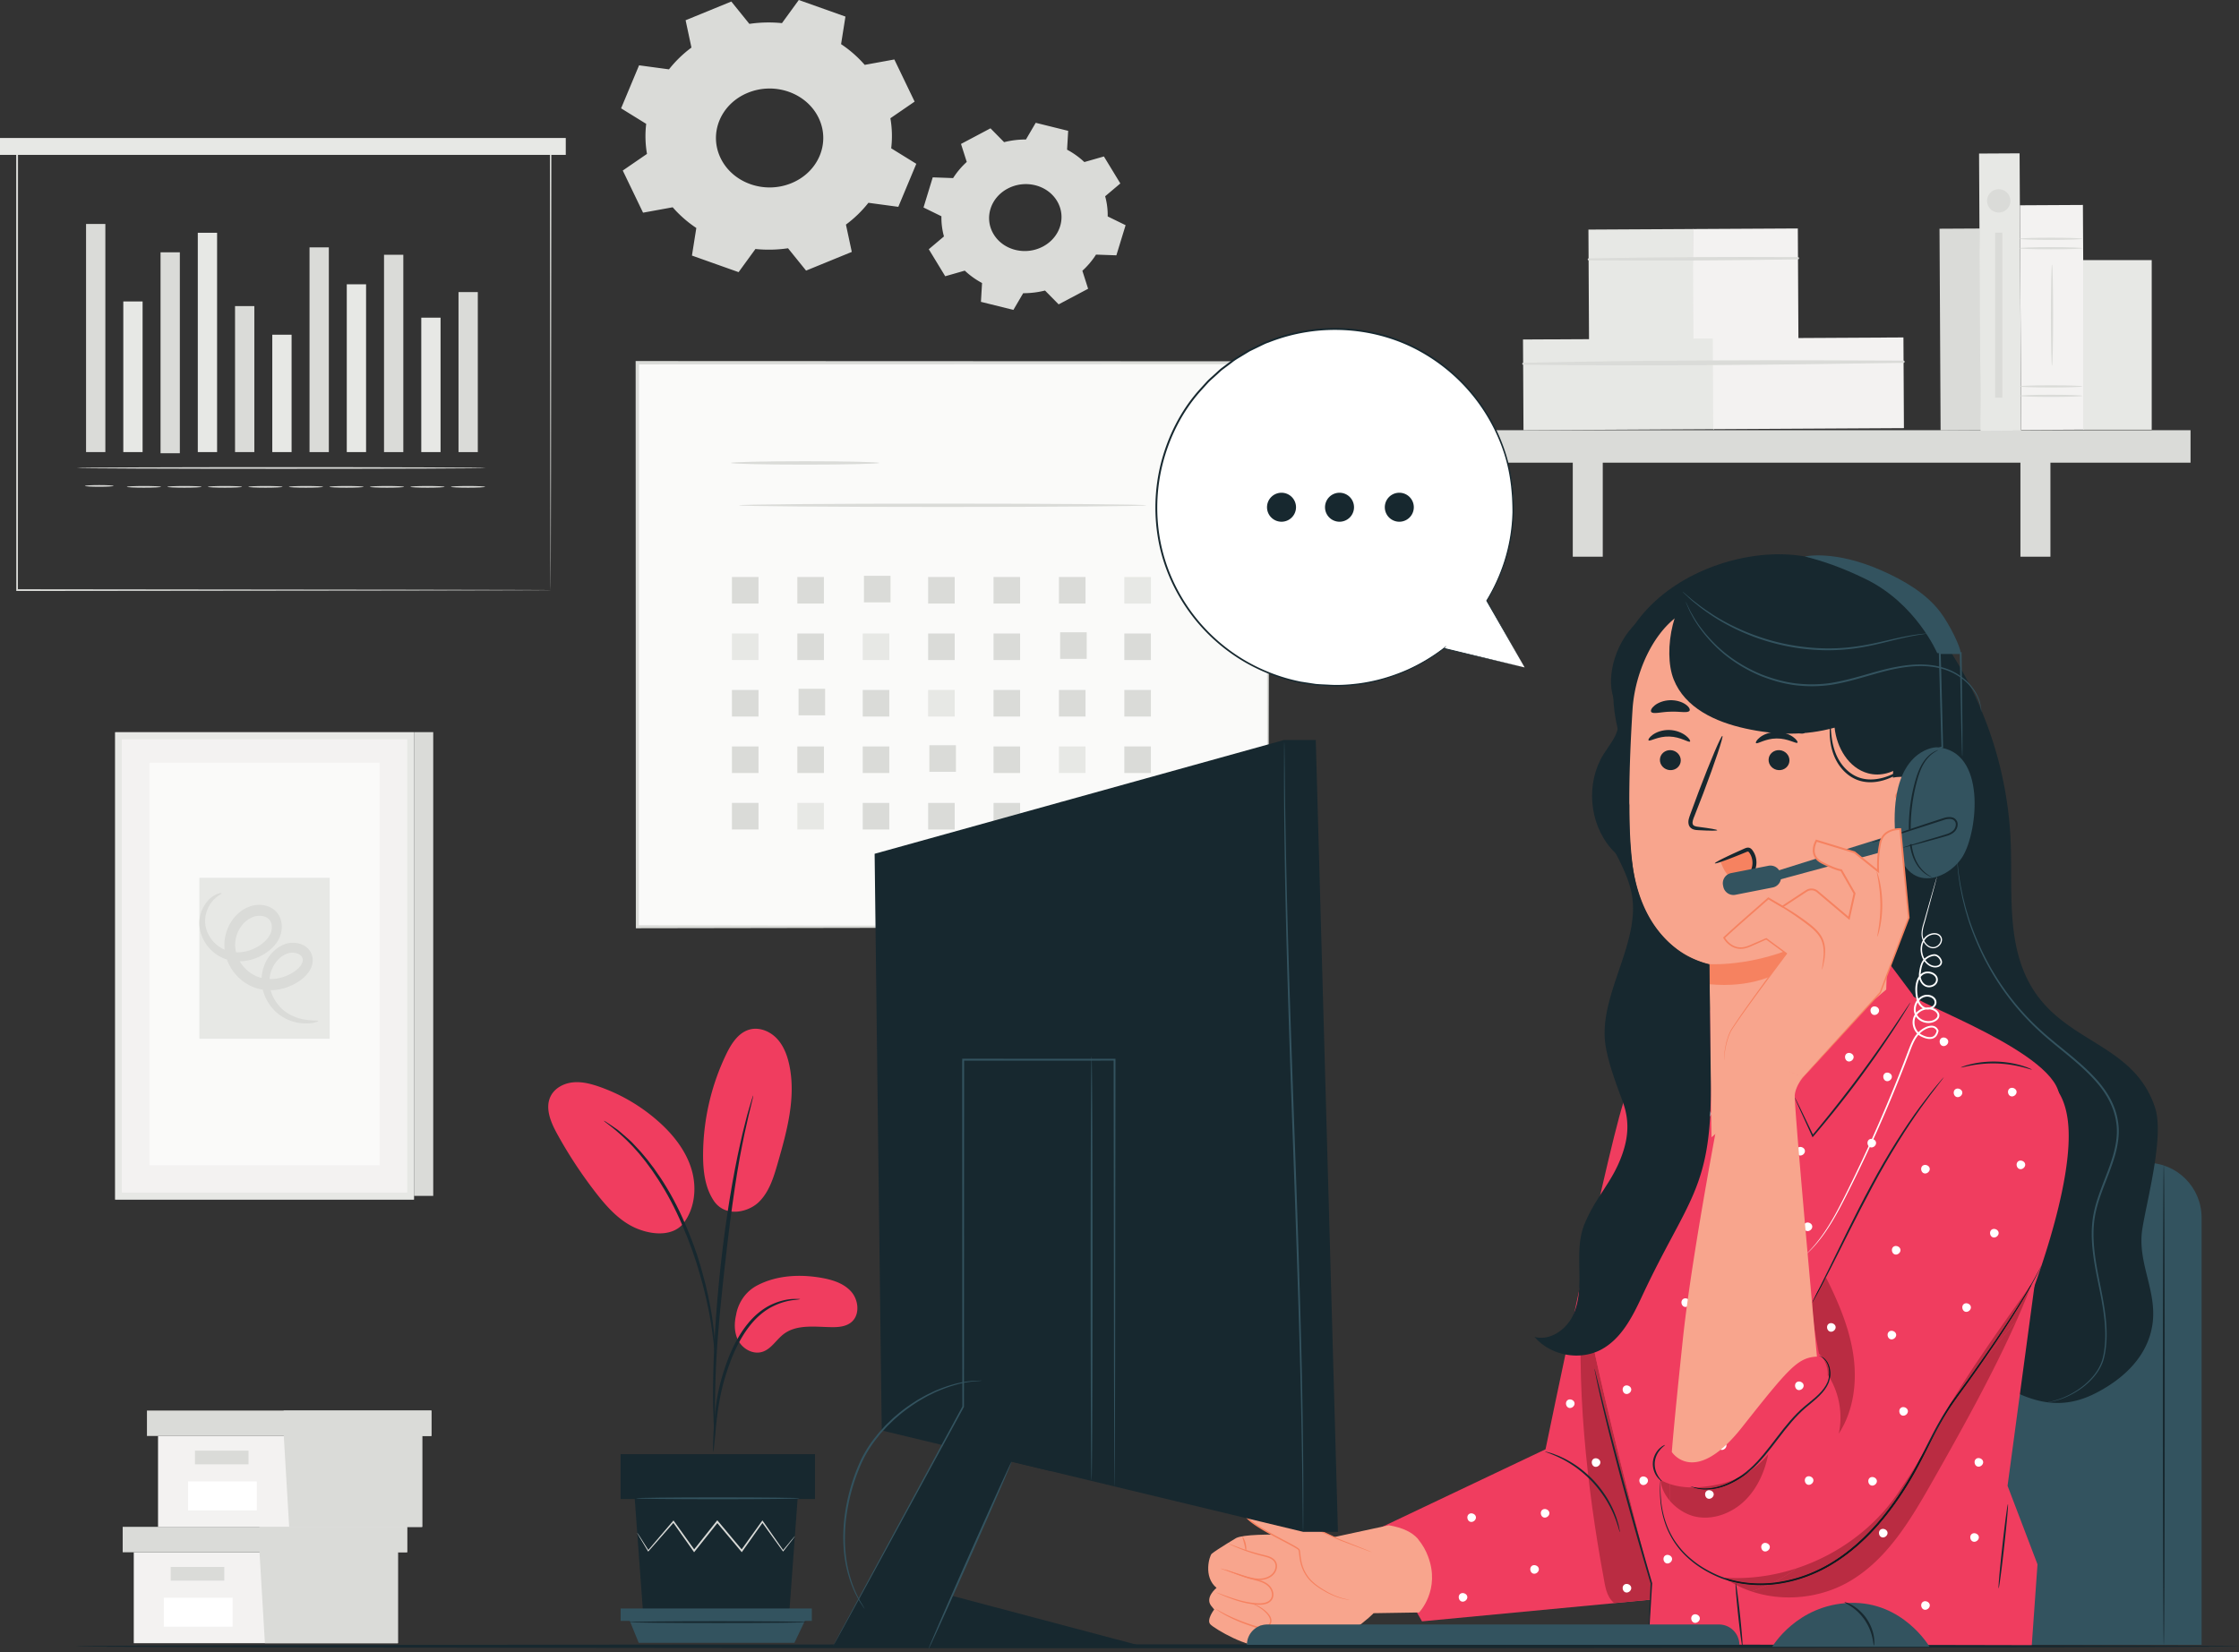 <svg width="584" height="431" fill="none" xmlns="http://www.w3.org/2000/svg"><rect width="100%" height="100%" fill="#333333" stroke="none"/><path d="M330.718 241.785H166.233V94.628h164.485v147.157z" fill="#FAFAF9"/><path d="M330.719 241.788s-.028-.944-.043-2.732l-.042-7.884-.097-29.871-.191-106.67.372.372-164.47.067h-.014l.439-.44-.052 147.158-.387-.387 118.967.195 33.554.102 8.883.046 2.291.021c.516.008.79.023.79.023s-.245.014-.746.022l-2.248.022-8.808.045-33.467.103-119.216.195-.387.001v-.388l-.053-147.157v-.44h.454l164.47.067h.374l-.001.373-.191 106.906-.097 29.788-.042 7.812c-.015 1.762-.042 2.651-.042 2.651" fill="#DADBD8"/><path d="M229.303 120.775c0 .243-8.658.44-19.335.44-10.682 0-19.337-.197-19.337-.44 0-.242 8.655-.439 19.337-.439 10.677 0 19.335.197 19.335.439m69.695 11.051c0 .243-23.785.44-53.119.44-29.344 0-53.123-.197-53.123-.44s23.779-.44 53.123-.44c29.334 0 53.119.197 53.119.44m-101.154 25.643h-6.93v-6.931h6.93v6.931zm17.058 0h-6.93v-6.931h6.93v6.931zm17.372-.313h-6.93v-6.929h6.93v6.929zm16.743.313h-6.93v-6.931h6.93v6.931m17.058 0h-6.93v-6.931h6.93v6.931zm17.058 0h-6.93v-6.931h6.93v6.931z" fill="#DADBD8"/><path d="M300.191 157.469h-6.931v-6.931h6.931v6.931zm-102.347 14.734h-6.93v-6.93h6.93v6.93z" fill="#E7E8E5"/><path d="M214.902 172.203h-6.93v-6.93h6.93v6.93z" fill="#DADBD8"/><path d="M231.959 172.203h-6.93v-6.93h6.93v6.93z" fill="#E7E8E5"/><path d="M249.017 172.203h-6.93v-6.93h6.93v6.93m17.058 0h-6.93v-6.93h6.93v6.93zm17.373-.312h-6.931v-6.931h6.931v6.931zm16.743.312h-6.931v-6.93h6.931v6.93zm-102.347 14.735h-6.93v-6.93h6.93v6.93zm17.372-.313h-6.93v-6.929h6.93v6.929zm16.743.313h-6.93v-6.93h6.93v6.93z" fill="#DADBD8"/><path d="M249.017 186.938h-6.93v-6.93h6.93v6.93" fill="#E7E8E5"/><path d="M266.075 186.938h-6.93v-6.93h6.93v6.93zm17.058 0h-6.93v-6.93h6.93v6.93zm17.058 0h-6.931v-6.93h6.931v6.93zm-102.347 14.734h-6.93v-6.93h6.93v6.93zm17.058 0h-6.93v-6.93h6.93v6.93zm17.057 0h-6.93v-6.93h6.93v6.93zm17.372-.317h-6.929v-6.929h6.929v6.929m16.744.317h-6.93v-6.93h6.93v6.93z" fill="#DADBD8"/><path d="M283.133 201.672h-6.93v-6.93h6.93v6.93z" fill="#E7E8E5"/><path d="M300.191 201.672h-6.931v-6.93h6.931v6.93zm-102.347 14.73h-6.93v-6.93h6.93v6.93z" fill="#DADBD8"/><path d="M214.902 216.402h-6.93v-6.93h6.93v6.93z" fill="#E7E8E5"/><path d="M231.959 216.402h-6.93v-6.93h6.93v6.93zm17.058 0h-6.93v-6.93h6.93v6.93m17.058 0h-6.93v-6.93h6.93v6.93zm17.373-.312h-6.931v-6.93h6.931v6.93zm16.743.312h-6.931v-6.93h6.931v6.93zm216.548-104.19-10.572.058-.281-52.598 10.57-.056.283 52.596z" fill="#DADBD8"/><path d="m441.841 88.787-27.373.147-.156-29.037 27.374-.147.155 29.037" fill="#E7E8E5"/><path d="m469.085 88.643-27.374.146-.155-29.037 27.373-.146.156 29.037" fill="#F3F2F1"/><path d="M414.356 67.917c18.191.15 36.426.043 54.616-.251.374-.006.371-.58-.003-.582-18.192-.1-36.428-.011-54.616.334-.321.006-.319.496.003.499" fill="#DADBD8"/><path d="m447.104 111.967-49.731.267-.127-23.664 49.732-.266.126 23.663z" fill="#E7E8E5"/><path d="m496.602 111.698-49.732.267-.126-23.663 49.731-.266.127 23.662z" fill="#F3F2F1"/><path d="M397.281 95.153c33.039.375 66.193.04 99.229-.49.375-.006.373-.58-.002-.581-33.041-.175-66.197-.156-99.23.573-.319.007-.317.495.003.498m174.081 25.558h-192.68v-8.477h192.68v8.477z" fill="#DADBD8"/><path d="M418.05 145.238h-7.822v-28.927h7.822v28.927zm116.763 0h-7.822v-28.927h7.822v28.927z" fill="#DADBD8"/><path d="m527.159 112.342-10.57.056-.389-72.339 10.571-.057.388 72.34z" fill="#E7E8E5"/><path d="m543.601 112.091-16.424.089-.315-58.624 16.425-.088.314 58.623" fill="#F3F2F1"/><path d="M543.177 64.758c0 .157-3.677.285-8.212.285-4.536 0-8.213-.128-8.213-.285 0-.157 3.677-.284 8.213-.284 4.535 0 8.212.127 8.212.284zm0-2.46c0 .156-3.677.284-8.212.284-4.536 0-8.213-.128-8.213-.284 0-.157 3.677-.285 8.213-.285 4.535 0 8.212.128 8.212.285zm0 40.972c0 .158-3.677.285-8.212.285-4.536 0-8.213-.127-8.213-.285 0-.157 3.677-.284 8.213-.284 4.535 0 8.212.127 8.212.284zm0-2.464c0 .157-3.677.284-8.212.284-4.536 0-8.213-.127-8.213-.284 0-.157 3.677-.285 8.213-.285 4.535 0 8.212.128 8.212.285zm-7.948-5.372c-.158 0-.285-5.916-.285-13.21 0-7.296.127-13.21.285-13.21.156 0 .284 5.914.284 13.21 0 7.294-.128 13.21-.284 13.21z" fill="#DADBD8"/><path d="M561.233 112.109h-17.878V67.86h17.878v44.249" fill="#E7E8E5"/><path d="M524.368 52.349a3.038 3.038 0 1 1-6.075 0 3.038 3.038 0 0 1 6.075 0zm-2.099 51.393h-1.878V60.708h1.878v43.034z" fill="#DADBD8"/><path d="M197.608 335.299c4.959-2.559 10.799-2.892 16.304-1.981 2.957.488 6.041 1.374 8.053 3.595 2.013 2.221 2.394 6.131.083 8.04-1.375 1.136-3.294 1.309-5.078 1.288-4.309-.05-9.091-.809-12.535 1.784-1.963 1.48-3.271 3.939-5.62 4.667-2.297.711-4.89-.645-6.108-2.718-1.218-2.074-1.259-4.667-.692-7.003 0 0 .599-5.095 5.593-7.672m-11.36-21.93c3.032 4.33 8.925 2.896 11.658.254 2.733-2.644 3.887-6.475 4.939-10.129 2.402-8.348 4.823-17.105 3.037-25.605-.534-2.541-1.484-5.076-3.27-6.962-1.786-1.884-4.531-3.007-7.042-2.344-2.972.787-4.819 3.696-6.154 6.465a61.032 61.032 0 0 0-6.031 26.193c-.015 4.219.483 8.644 2.863 12.128m-8.327 6.214c3.293-3.907 3.917-9.607 2.452-14.502-1.465-4.895-4.775-9.059-8.589-12.458a46.241 46.241 0 0 0-15.38-9.076c-2.224-.781-4.569-1.398-6.916-1.174-2.347.224-4.71 1.424-5.805 3.511-1.618 3.088-.067 6.832 1.612 9.887a117.197 117.197 0 0 0 10.101 15.382c3.028 3.904 6.497 7.755 11.111 9.519 4.614 1.764 9.408 1.557 11.854-1.644" fill="#F03D5F"/><path d="M186.043 378.695c.056.004.148-.697.274-1.967l.523-5.371c.25-2.259.58-4.948 1.208-7.876.626-2.922 1.605-6.087 2.863-9.299 1.302-3.191 2.891-6.091 4.748-8.412 1.843-2.33 3.986-4.017 6.002-4.989a16.795 16.795 0 0 1 5.054-1.575c1.256-.128 1.959-.228 1.96-.283 0-.057-.704-.065-1.994-.03-1.278.084-3.154.408-5.271 1.371-2.124.942-4.398 2.655-6.331 5.032-1.95 2.369-3.596 5.334-4.922 8.583-1.279 3.266-2.245 6.464-2.842 9.449-.596 2.979-.869 5.699-1.048 7.978a106.86 106.86 0 0 0-.266 5.403c-.028 1.276-.014 1.984.042 1.986" fill="#17282F"/><path d="M186.413 374.562c.028-.001.046-.315.053-.913l-.007-2.611c-.007-2.265-.005-5.545.116-9.594.2-8.099.898-16.815 2.245-29.103 1.275-11.556 2.987-25.003 4.794-33.746.387-1.989.777-3.779 1.144-5.344.351-1.572.65-2.925.938-4.021l.61-2.538c.131-.583.187-.894.16-.9-.026-.008-.135.286-.317.855l-.758 2.503c-.337 1.085-.681 2.43-1.074 3.994-.41 1.56-.841 3.346-1.265 5.331-1.788 7.922-3.68 18.994-5.04 31.312-1.349 12.314-1.958 23.527-2.011 31.646-.048 4.06.038 7.346.142 9.613l.159 2.61c.046.596.083.908.111.906" fill="#17282F"/><path d="M186.467 352.937c.056-.001.047-.971-.019-2.728-.101-1.753-.341-4.286-.835-7.389-.524-3.096-1.255-6.772-2.404-10.767-.498-1.826-1.668-6.202-4.502-12.74-3.735-8.86-8.808-16.103-13.222-20.589-1.036-1.19-2.189-2.05-3.111-2.891-.477-.404-.899-.806-1.329-1.125l-1.207-.832c-1.453-.993-2.266-1.518-2.296-1.471-.131.179 3.253 2.169 7.527 6.716 4.255 4.537 9.188 11.729 12.892 20.514 2.066 4.765 3.506 9.015 4.528 12.623 1.181 3.956 1.965 7.595 2.558 10.66.563 3.072.889 5.58 1.085 7.317.162 1.74.279 2.704.335 2.702m-20.902 38.149 2.167 29.687h38.138l2.167-29.687h-42.472zm-3.684-11.701v11.701h50.706v-11.701h-50.706z" fill="#17282F"/><path d="M161.881 419.635v3.244h49.869v-3.244h-49.869zm4.718 8.955-2.335-5.71h45.669l-2.724 5.71h-40.61z" fill="#33535F"/><path d="M207.329 400.79c.008.007-.052.099-.178.272l-.57.756-2.222 2.844-.099.126-.095-.132a64976.54 64976.54 0 0 1-5.458-7.55h.314l-5.374 7.609-.169.239-.188-.224-6.373-7.583.367-.005-.351.441-5.698 7.144-.19.238-.176-.248-5.377-7.607.313.015-6.621 7.544-.118.134-.09-.151-2.073-3.483-.531-.927c-.117-.213-.173-.325-.163-.331.01-.007.085.094.222.295l.589.891 2.176 3.42-.207-.016 6.515-7.637.164-.193.15.209 5.424 7.573-.366-.011 5.686-7.154c.12-.153.24-.302.351-.441l.181-.228.187.224 6.355 7.596-.357.014 5.428-7.57.158-.222.156.222 5.342 7.631-.193-.005 2.31-2.771.62-.717c.142-.16.22-.238.229-.231" fill="#DADBD8"/><path d="M208.568 390.891c0 .131-9.557.238-21.342.238-11.789 0-21.344-.107-21.344-.238 0-.13 9.555-.237 21.344-.237 11.785 0 21.342.107 21.342.237z" fill="#33535F"/><path d="M210.494 423.197c0 .131-10.386.237-23.194.237-12.813 0-23.197-.106-23.197-.237s10.384-.238 23.197-.238c12.808 0 23.194.107 23.194.238z" fill="#17282F"/><path d="M574.245 429.129H456.961V317.68c0-7.916 6.416-14.332 14.332-14.332h88.62c7.915 0 14.332 6.416 14.332 14.332v111.449" fill="#33535F"/><path d="M564.385 303.991c.135 0 .246 28.001.246 62.535 0 34.544-.111 62.54-.246 62.54-.137 0-.247-27.996-.247-62.54 0-34.534.11-62.535.247-62.535zm-57.781-137.194c10.746 15.318 17.01 33.741 17.827 52.434.551 12.603-1.145 26.033 4.836 37.14 8.58 15.933 27.147 15.392 32.831 32.574 2.472 7.472-2.085 23.918-3.314 31.693-1.397 8.835 4.008 16.256 2.612 25.092-1.281 8.1-7.342 13.882-14.624 17.653-6.478 3.355-12.466 3.445-19.207.655-12.841-5.317-23.53-10.928-32.68-21.391-12.845-14.687-16.726-35.024-18.921-54.413a477.558 477.558 0 0 1 2.909-128.632l27.731 7.195z" fill="#17282F"/><path d="M534.068 365.844s.139-.044.413-.103c.274-.067.689-.129 1.215-.29a20.016 20.016 0 0 0 4.436-1.773c1.82-.985 3.974-2.434 5.862-4.699.932-1.132 1.785-2.483 2.291-4.064.482-1.583.699-3.361.801-5.207.183-3.715-.384-7.778-1.228-12.074-.826-4.3-1.947-8.888-2.217-13.856-.129-2.475-.021-5.048.536-7.597.529-2.555 1.451-5.052 2.409-7.561.965-2.508 1.98-5.042 2.714-7.698.696-2.65 1.123-5.464.658-8.242-.405-2.782-1.545-5.385-3.075-7.66-1.527-2.287-3.426-4.26-5.373-6.088-3.915-3.653-8.152-6.671-11.772-10.059-7.304-6.727-12.222-14.381-15.33-21.165-1.549-3.405-2.739-6.585-3.53-9.449-.455-1.416-.713-2.778-1.039-4.007l-.667-3.415c-.303-2.07-.521-3.677-.582-4.778l-.096-1.246c-.02-.281-.017-.426-.017-.426s.031.142.067.422l.145 1.241c.092 1.095.342 2.696.672 4.754l.707 3.395c.338 1.222.609 2.576 1.076 3.981.812 2.846 2.02 6.003 3.58 9.381 3.133 6.731 8.053 14.317 15.322 20.978 3.599 3.354 7.843 6.363 11.793 10.04 1.965 1.84 3.891 3.834 5.451 6.167 1.563 2.319 2.74 4.997 3.155 7.862.479 2.865.037 5.755-.671 8.443-.748 2.694-1.772 5.242-2.736 7.743-.959 2.503-1.878 4.974-2.4 7.484-.552 2.502-.665 5.03-.543 7.478.253 4.91 1.353 9.488 2.165 13.801.829 4.309 1.381 8.41 1.175 12.168-.116 1.875-.343 3.653-.851 5.286-.534 1.626-1.419 3.001-2.379 4.143-1.94 2.289-4.133 3.726-5.983 4.694-1.86.972-3.432 1.45-4.502 1.699-1.073.256-1.652.297-1.652.297" fill="#33535F"/><path d="m357.651 399.704 45.469-21.597s17.71-85.985 21.059-92.442c3.347-6.458 17.345-12.036 17.345-12.036l-2.345 116.434-4.154 26.857-64.128 6.076-13.246-23.292z" fill="#F03D5F"/><path d="M318.84 420.07c-.251-.008-1.516.784-.455 2.779 1.06 1.997 8.758 8.598 11.024 6.301 2.266-2.301-1.195-5.108-1.195-5.108l-9.374-3.972z" fill="#F8A58D"/><path d="M328.541 424.134s9.298 1.172 12.878 2.533c3.889 1.478 8.624.471 11.811-1.69 3.186-2.158 5.044-4.11 5.044-4.11l11.863-.187s5.694-5.902 2.313-14.698c-.59-1.534-1.226-2.748-2.718-4.629-1.408-1.524-3.634-2.76-7.478-3.424l-14.093 3.043s-21.834-1.56-25.714.275c0 0-4.879 2.894-6.389 4.107-.568.457-2.297 6.013 1.253 8.901 0 0-3.091 2.46-1.417 4.664l.803.979s-2.079 2.69-1.012 3.862c1.067 1.17 10.409 6.647 13.751 5.341 3.342-1.305.576-4.401-.895-4.967" fill="#F8A58D"/><path d="M319.649 409.454c.01-.026.419.132 1.155.413.736.28 1.805.678 3.146 1.105.67.213 1.409.431 2.207.642.796.217 1.667.388 2.57.68.891.298 1.854.718 2.56 1.545.669.798 1.123 1.989.684 3.118-.214.554-.663.977-1.154 1.24-.498.256-1.032.379-1.552.433-1.047.098-2.031-.034-2.963-.157-1.863-.285-3.486-.784-4.818-1.255a51.024 51.024 0 0 1-3.114-1.228c-.725-.314-1.12-.502-1.11-.526.01-.026.423.115 1.165.384.743.268 1.809.673 3.147 1.109 1.335.436 2.95.902 4.782 1.162.913.113 1.892.232 2.871.132.487-.051.976-.169 1.411-.395.427-.232.8-.587.975-1.045.372-.926-.009-2.004-.615-2.728-.618-.738-1.524-1.157-2.382-1.448-.869-.294-1.74-.478-2.541-.711a40.101 40.101 0 0 1-5.327-1.918c-.721-.324-1.108-.529-1.097-.552z" fill="#F68260"/><path d="M320.484 402.731c.012-.027.417.131 1.149.416a69.27 69.27 0 0 0 3.123 1.132c1.329.444 2.929.925 4.73 1.357.888.226 1.913.409 2.756 1.115.413.349.727.862.809 1.427.09.56-.01 1.139-.24 1.658-.467 1.061-1.451 1.741-2.433 2.071-.994.342-2.029.364-2.963.235-1.883-.283-3.431-.957-4.767-1.38l-3.142-1.1c-.739-.267-1.144-.428-1.136-.453.009-.026.429.085 1.184.31l3.18.982c1.346.392 2.917 1.038 4.725 1.286.902.115 1.871.083 2.795-.24.912-.31 1.796-.938 2.202-1.868.429-.916.288-2.043-.463-2.641-.723-.62-1.705-.825-2.592-1.055a49.185 49.185 0 0 1-4.735-1.444 43.323 43.323 0 0 1-3.092-1.252c-.716-.329-1.1-.534-1.09-.556" fill="#F68260"/><path d="M324.966 404.652c-.113 0-.175-.855-.422-1.868-.24-1.015-.573-1.804-.473-1.856.087-.053.596.695.85 1.766.26 1.068.147 1.965.045 1.958" fill="#F68260"/><path d="m357.778 404.928-8.289-3.194s-23.018-10.743-23.407-10.162c-.388.582-1.636.52-1.363 3.325.273 2.807 13.686 8.465 14.11 9.437.424.972-.284 5.888 4.67 9.409 4.954 3.52 8.529 3.597 8.529 3.597" fill="#F8A58D"/><path d="M352.028 417.344c0 .006-.067.01-.197.006a5.954 5.954 0 0 1-.573-.056c-.502-.07-1.237-.22-2.153-.517a18.933 18.933 0 0 1-3.212-1.399c-1.19-.666-2.543-1.46-3.817-2.647-1.275-1.173-2.319-2.864-2.826-4.844-.266-.985-.36-2.054-.488-3.096a1.955 1.955 0 0 0-.082-.355c-.028-.073-.113-.139-.217-.222a7.97 7.97 0 0 0-.674-.436c-.47-.278-.961-.542-1.459-.809-1.996-1.064-4.121-2.14-6.265-3.371-1.071-.616-2.149-1.27-3.195-2.016-.519-.378-1.033-.778-1.501-1.252a4.176 4.176 0 0 1-.632-.799c-.08-.161-.161-.322-.191-.517-.04-.186-.031-.338-.049-.51-.026-.661-.005-1.372.356-2.002.176-.315.47-.55.73-.733.132-.093.248-.179.318-.275.025-.023-.019.009.08-.08.106-.065.126-.043.162-.05l.163.011c.088.019.172.037.251.06 1.247.384 2.388.885 3.533 1.356 2.275.959 4.447 1.929 6.515 2.857a788.186 788.186 0 0 1 10.937 5.035c.777.357 1.512.728 2.215 1.027l2.027.795 3.245 1.286c.866.351 1.549.628 2.045.827l.528.225c.118.053.178.083.176.089-.003.006-.067-.012-.19-.052-.144-.049-.322-.112-.543-.189l-2.072-.759-3.272-1.226-2.041-.77c-.722-.297-1.449-.655-2.232-1.004l-10.969-4.957a325.4 325.4 0 0 0-6.516-2.832c-1.135-.465-2.299-.971-3.488-1.335l-.213-.051-.076-.007-.012-.031-.015-.095-.026-.028c.26.177.065.057.12.101l-.023.029c-.122.162-.273.263-.4.356-.261.186-.482.365-.625.619-.291.501-.331 1.155-.3 1.785.02.34.035.6.191.856.155.254.347.498.571.718.44.446.94.837 1.449 1.209 1.027.734 2.095 1.385 3.159 1.999 2.13 1.23 4.247 2.31 6.244 3.385.499.271.991.539 1.469.825.24.145.476.287.704.461.105.085.252.189.326.368.053.151.084.294.1.43.129 1.087.21 2.103.464 3.07.481 1.928 1.473 3.57 2.705 4.727 1.224 1.167 2.564 1.978 3.731 2.654a19.854 19.854 0 0 0 3.155 1.446c.901.317 1.624.487 2.118.583.246.048.436.075.564.093.128.019.193.027.193.034m-25.385 1.082c.007-.021.33.04.882.257a8.68 8.68 0 0 1 2.169 1.254c.415.335.856.716 1.255 1.217.381.49.769 1.152.669 1.937-.1.792-.776 1.415-1.534 1.659-.784.263-1.633.138-2.412-.076-3.085-.939-5.769-2.073-7.631-3.064a24.607 24.607 0 0 1-2.146-1.269c-.489-.328-.744-.531-.731-.551.016-.025.299.135.809.422.51.288 1.253.693 2.192 1.153 1.873.919 4.566 2.008 7.61 2.934.748.209 1.523.312 2.188.09.667-.212 1.217-.73 1.301-1.349.095-.621-.219-1.222-.57-1.69-.36-.474-.783-.864-1.172-1.2-1.606-1.324-2.917-1.651-2.879-1.724" fill="#F68260"/><path d="M421.005 418.215c-2.086-1.771-2.315-4.407-2.816-7.097-4.116-22.139-7.431-51.397-5.223-74.254 1.313 13.634 17.766 76.203 17.766 76.203-.047.753-.136 2.353-.239 4.269l-9.488.879" fill="#BA2C42"/><path d="M422.502 399.699c-.1.024-.415-1.639-1.424-4.147-.495-1.258-1.218-2.698-2.136-4.227a32.198 32.198 0 0 0-3.502-4.611 32.04 32.04 0 0 0-4.341-3.834c-1.456-1.03-2.839-1.858-4.056-2.444-2.425-1.193-4.061-1.629-4.03-1.727.01-.033.419.065 1.154.273.37.097.817.232 1.321.437.505.198 1.095.393 1.705.702 1.254.554 2.677 1.363 4.17 2.389a30.103 30.103 0 0 1 4.439 3.868 30.266 30.266 0 0 1 3.528 4.712c.913 1.567 1.614 3.045 2.072 4.335.265.633.415 1.235.576 1.753.166.518.267.974.337 1.351.152.748.221 1.164.187 1.17" fill="#17282F"/><path d="M436.704 272.453s-23.82 53.207-23.82 62.974c0 9.769 17.848 77.639 17.848 77.639-.17 2.694-.864 16.221-.864 16.221l100.051.342 1.523-21.506-7.809-20.496 7.802-57.937s5.25-33.639 5.718-43.047c.584-11.773-39.289-25.416-38.204-27.046l-6.884-9.216-39.45 32.03-7.794-22.513-9.339 8.828 1.222 3.727" fill="#F03D5F"/><path d="M502.223 286.606a41564.58 41564.58 0 0 1-30.646 51.714l-35.515 40.491s-2.323 20.578 2.323 26.884c4.648 6.307 12.613 10.621 12.613 10.621s9.376 0 21.284-9.957c11.906-9.956 44.765-51.113 44.765-51.113l11.285-13.608s13.45-33.054 10.94-49.875c-.969-6.486-3.73-9.184-7.415-12.158-9.258-7.472-23.582-3.241-29.634 7.001" fill="#F03D5F"/><path d="M532.502 330.15c.008.004-.047.131-.163.375l-.526 1.079a91.473 91.473 0 0 1-2.181 4.067c-1.96 3.498-5.005 8.438-8.991 14.394a409.57 409.57 0 0 1-6.674 9.633c-2.424 3.45-5.243 6.965-7.538 11.096-2.354 4.093-4.376 8.644-6.891 13.158-2.514 4.511-5.481 8.991-9.025 13.179-3.553 4.177-7.57 7.818-11.964 10.576-4.377 2.778-9.151 4.576-13.85 5.364-4.699.812-9.331.547-13.42-.569-2.054-.539-3.948-1.366-5.675-2.302-1.733-.927-3.31-1.988-4.676-3.165-1.382-1.157-2.571-2.415-3.527-3.73-.995-1.287-1.723-2.646-2.333-3.939-1.165-2.621-1.656-5.063-1.908-7.052-.202-1.999-.213-3.561-.162-4.616l.069-1.197c.018-.27.032-.409.041-.408.008 0 .011.139.01.41l-.021 1.198c-.019 1.052.024 2.607.253 4.59.28 1.971.794 4.383 1.97 6.961.613 1.27 1.343 2.604 2.332 3.866.951 1.287 2.131 2.517 3.5 3.649 1.354 1.152 2.915 2.191 4.633 3.098 1.71.916 3.575 1.719 5.602 2.242 4.032 1.082 8.599 1.329 13.237.515 4.637-.792 9.343-2.572 13.667-5.325 4.342-2.731 8.32-6.341 11.845-10.484 3.519-4.157 6.474-8.613 8.979-13.096 2.509-4.486 4.54-9.035 6.92-13.149 2.325-4.156 5.172-7.682 7.6-11.107a436.2 436.2 0 0 0 6.716-9.591c4.019-5.925 7.106-10.831 9.114-14.294a121.224 121.224 0 0 0 2.259-4.019l.57-1.055c.129-.236.201-.356.208-.352" fill="#17282F"/><path d="M434.284 376.986c.043.071-.505.381-1.157 1.108-.65.712-1.374 1.913-1.512 3.38-.133 1.467.359 2.782.867 3.601.508.833.99 1.238.934 1.3-.027.044-.605-.27-1.224-1.107-.615-.816-1.214-2.228-1.069-3.84.153-1.611 1-2.889 1.754-3.578.762-.708 1.388-.912 1.407-.864zm6.532 10.751c.006-.016.199.028.556.127.18.046.398.121.661.182l.918.168c1.383.226 3.459.199 5.857-.544 2.385-.764 5.053-2.232 7.54-4.433 2.49-2.199 4.728-5.133 7.066-8.2 2.331-3.077 4.684-5.97 7.281-8.139 1.288-1.082 2.554-2.041 3.607-3.071 1.052-1.021 1.897-2.129 2.37-3.265.889-2.333.291-4.525-.547-5.591-.876-1.104-1.757-1.212-1.712-1.279.004-.016.194.033.552.159.336.162.845.437 1.31.999.927 1.09 1.617 3.355.722 5.839-.483 1.217-1.342 2.368-2.408 3.43-1.065 1.066-2.333 2.045-3.599 3.125-2.539 2.153-4.853 5.017-7.184 8.093-2.337 3.066-4.601 6.016-7.158 8.243-2.548 2.22-5.287 3.686-7.738 4.423-2.465.718-4.594.688-5.991.401l-.923-.216c-.262-.077-.478-.168-.655-.228-.351-.132-.531-.208-.525-.223m66.225-106.759c.014.011-.124.208-.398.572l-1.212 1.578c-1.081 1.348-2.568 3.358-4.38 5.859-3.589 5.023-8.196 12.217-12.637 20.532-4.467 8.303-8.167 16.005-10.997 21.504-1.408 2.753-2.564 4.972-3.398 6.487l-.965 1.742c-.225.396-.351.6-.366.591-.014-.006.081-.227.278-.637l.883-1.785 3.257-6.555c2.747-5.535 6.397-13.262 10.874-21.581 4.448-8.331 9.119-15.521 12.788-20.503 1.852-2.48 3.385-4.461 4.513-5.774.533-.631.962-1.136 1.286-1.521.299-.344.462-.519.474-.509" fill="#17282F"/><path d="M435.496 391.48c-1.301-1.546-2.193-3.371-2.377-5.258.148.108.252.158.286.158.005 0 .009-.001.011-.004.017-.019-.018-.072-.09-.161.721.376 1.453.686 2.195.937a93.65 93.65 0 0 0-.025 4.328" fill="#BA2C42"/><path d="M444.731 395.938a12.1 12.1 0 0 1-2.178-.196c-2.611-.477-5.236-2.097-7.057-4.263a93.685 93.685 0 0 1 .025-4.329c1.903.645 3.871.903 5.876.903l.199-.001c.119.045.253.092.4.136l.923.215c.564.116 1.245.19 2.021.19 1.148 0 2.499-.162 3.971-.59 2.398-.721 5.074-2.142 7.575-4.284a22.712 22.712 0 0 0 4.729-4.331c-.896 4.502-2.824 8.902-6.108 12.108-2.76 2.694-6.555 4.442-10.376 4.442zm-.138-7.6c-.618 0-1.171-.047-1.641-.125l-.919-.167-.002-.002c1.949-.051 3.929-.33 5.924-.722a22.625 22.625 0 0 0 5.213-1.707c-1.488.927-2.972 1.61-4.36 2.054-1.58.491-3.021.669-4.215.669z" fill="#BA2C42"/><path d="M433.405 386.379c-.034 0-.137-.049-.286-.157a5.186 5.186 0 0 1-.011-.124l.219.116c.072.089.107.142.09.161-.002.003-.006.004-.012.004m11.535 2.215a10.12 10.12 0 0 1-2.021-.19l-.923-.216a6.028 6.028 0 0 1-.401-.135c.145-.001.291-.004.436-.008l.002.001.918.168a10.14 10.14 0 0 0 1.642.125c1.193 0 2.635-.178 4.215-.669 1.388-.444 2.872-1.128 4.36-2.054a23.167 23.167 0 0 0 3.318-1.896c-2.501 2.142-5.177 3.562-7.576 4.283a14.252 14.252 0 0 1-3.97.591" fill="#0F191D"/><path d="M479.606 374.027c1.06-4.88.209-10.142-2.306-14.451.377-2.032-.239-3.801-1.024-4.725a3.615 3.615 0 0 0-1.101-.894 7.094 7.094 0 0 0-.723-.797c-.667-3.383-1.934-9.869-1.764-13.313l.001.001c.019 0 .145-.204.365-.593l.966-1.741a201.195 201.195 0 0 0 2.251-4.256c3.197 6.389 6.062 13.051 7.114 20.117 1.053 7.077.134 14.661-3.779 20.652zm-2.95-14.474c.274-1.847-.206-3.79-1.277-5.318.234.176.49.414.746.736.666.848 1.18 2.403.918 4.176a26.193 26.193 0 0 0-.25-.393l-.137.799zm-3.965-19.729c.039-.281.53-1.245 1.135-2.353l-.86 1.739a6.761 6.761 0 0 0-.275.614z" fill="#BA2C42"/><path d="M477.3 359.574c-.083-.144-.17-.286-.257-.428.262-1.773-.252-3.329-.918-4.176a4.125 4.125 0 0 0-.746-.736 6.411 6.411 0 0 0-.204-.278c.319.171.723.438 1.101.894.785.924 1.401 2.693 1.024 4.724zm-4.611-19.726-.001-.001.003-.023c.019-.067.113-.276.275-.614l.86-1.739c1.043-1.909 2.428-4.247 2.428-4.247a.36.36 0 0 0 .017.034 205.3 205.3 0 0 1-2.252 4.256l-.965 1.741c-.22.389-.346.593-.365.593" fill="#0F191D"/><path d="m476.604 359.848.052-.297a7.692 7.692 0 0 1-.052.297zm-9.985 56.906c-3.332 0-6.654-.519-9.787-1.572a36.761 36.761 0 0 0 4.393-1.701 32.612 32.612 0 0 0 3.474-.408c4.698-.788 9.473-2.586 13.85-5.364 4.394-2.758 8.411-6.399 11.963-10.576 3.545-4.188 6.512-8.668 9.026-13.179 2.515-4.514 4.537-9.065 6.891-13.158 2.295-4.131 5.114-7.646 7.538-11.096a436.24 436.24 0 0 0 3.418-4.86l8.658-10.441c-6.273 14.168-14.722 29.239-21.884 41.872-5.671 10.002-11.778 20.459-21.702 26.267-4.766 2.791-10.315 4.216-15.838 4.216zm-4.259-3.816a47.474 47.474 0 0 0 6.347-3.819c10.584-3.503 20.077-10.389 26.347-19.622 2.176-3.205 3.988-5.997 5.68-8.789a113.202 113.202 0 0 1-1.619 3.011c-2.505 4.483-5.46 8.939-8.979 13.096-3.526 4.143-7.503 7.753-11.845 10.484-4.325 2.753-9.03 4.533-13.667 5.325-.757.132-1.513.237-2.264.314zm46.287-46.553c.532-.918 1.119-1.897 1.746-2.914 1.167-1.43 2.215-2.72 3.116-3.833-1.538 2.162-3.238 4.366-4.862 6.747" fill="#BA2C42"/><path d="M456.832 415.184a27.713 27.713 0 0 1-5.877-2.765c.107.029.215.059.323.087a30.224 30.224 0 0 0 7.935 1.04 32.4 32.4 0 0 0 2.012-.063 36.933 36.933 0 0 1-4.393 1.701zm2.28-2.076c-2.701 0-5.309-.349-7.726-.997a22.136 22.136 0 0 1-1.629-.49l-.024-.016a47.46 47.46 0 0 0 3.154.104c5.369 0 10.721-.901 15.82-2.589a47.49 47.49 0 0 1-6.347 3.82 31.625 31.625 0 0 1-3.248.168zm51.281-49.636c6.23-10.119 16.541-24.386 18.991-27.754-2.009 3.456-5.067 8.31-9.033 14.155a433.033 433.033 0 0 1-6.842 9.766 1052.15 1052.15 0 0 1-3.116 3.833zm6.992-8.631a376.448 376.448 0 0 0 3.255-4.773c3.987-5.955 7.032-10.896 8.992-14.393l.077-.137a182.446 182.446 0 0 1-3.666 8.862l-8.658 10.441" fill="#BA2C42"/><path d="M459.213 413.543c-2.773 0-5.454-.363-7.934-1.04l-.324-.087c-.405-.255-.806-.52-1.198-.798.53.182 1.074.346 1.63.49 2.416.648 5.024.996 7.725.996a31.593 31.593 0 0 0 5.512-.482c4.637-.791 9.343-2.572 13.667-5.324 4.342-2.732 8.32-6.341 11.845-10.485 3.519-4.157 6.474-8.612 8.979-13.096.56-1.001 1.097-2.007 1.619-3.01 2.136-3.526 4.077-7.05 6.308-11.403.452-.882.993-1.863 1.605-2.92 1.624-2.381 3.324-4.585 4.862-6.748l.126-.175a436.2 436.2 0 0 0 6.716-9.591c3.966-5.845 7.024-10.7 9.034-14.155l.534-.732-.209.552-.078.137c-1.96 3.497-5.005 8.438-8.991 14.393a376.835 376.835 0 0 1-3.256 4.773 445.637 445.637 0 0 1-3.418 4.861c-2.424 3.45-5.243 6.964-7.538 11.096-2.354 4.093-4.376 8.643-6.891 13.157-2.514 4.511-5.481 8.992-9.025 13.18-3.553 4.177-7.57 7.818-11.964 10.575-4.377 2.778-9.151 4.576-13.85 5.364a32.36 32.36 0 0 1-5.486.472" fill="#0F191D"/><path d="m449.733 411.605-.03-.001a1.732 1.732 0 0 1-.04-.015l-.898-.703c.318.249.64.487.968.719" fill="#BA2C42"/><path d="M449.704 411.602c-.009-.002-.016-.002-.025-.002l-.016-.014a.693.693 0 0 0 .041.016" fill="#0F191D"/><path d="M429.868 429.285c-.011-.001-.016-.101-.015-.297l.016-.865.118-3.282.54-11.787.009.068a995.144 995.144 0 0 1-5.752-20.026c-2.731-9.871-5.035-18.855-6.584-25.384-.774-3.267-1.378-5.914-1.756-7.752l-.431-2.118c-.094-.485-.135-.742-.118-.746.017-.003.091.246.215.724l.522 2.097 1.906 7.711c1.636 6.505 3.992 15.469 6.722 25.337a1742.285 1742.285 0 0 0 5.667 20.04l.011.036-.002.033c-.295 4.859-.539 8.898-.715 11.78-.095 1.375-.174 2.474-.23 3.277l-.076.86c-.021.195-.036.294-.047.294m100.093-150.248c-.028.075-1.023-.277-2.667-.685a31.663 31.663 0 0 0-6.529-.903c-2.581-.074-4.912.2-6.575.511-1.665.308-2.679.601-2.703.524-.01-.033.233-.138.683-.301.449-.168 1.115-.364 1.948-.564 1.666-.403 4.035-.738 6.661-.663 2.624.081 4.969.558 6.607 1.06.821.248 1.473.484 1.912.679.439.19.676.309.663.342m-31.691-17.469c.014.009-.073.179-.253.491l-.806 1.359a204.144 204.144 0 0 1-3.103 4.912 270.033 270.033 0 0 1-11.051 15.661 276.26 276.26 0 0 1-10.08 12.486l-.204.238-.127-.282-3.341-7.328-.896-2.036c-.199-.471-.296-.724-.278-.733.018-.008.151.228.385.683l.993 1.99 3.496 7.256-.331-.045a357.058 357.058 0 0 0 9.99-12.527c4.528-5.949 8.401-11.502 11.153-15.556l3.232-4.822.884-1.309c.207-.295.323-.448.337-.438m23.032 152.787c-.136-.014.299-4.933.97-10.984.671-6.052 1.324-10.944 1.46-10.93.135.015-.299 4.932-.97 10.986-.671 6.05-1.325 10.944-1.46 10.928m-68.58-1.289c.135-.014.641 3.682 1.129 8.256.487 4.573.773 8.292.638 8.307-.136.015-.641-3.68-1.129-8.256-.489-4.573-.773-8.292-.638-8.307" fill="#17282F"/><path d="M503.33 304.842c-.124-.783-1.208-1.213-1.836-.729l-.065.052c-.591.529-.367 1.674.381 1.94.747.266 1.645-.48 1.52-1.263zm-9.879-24.082c-.125-.783-1.21-1.214-1.838-.73l-.063.054c-.592.528-.368 1.673.379 1.939.748.266 1.645-.479 1.522-1.263zm-22.675 19.392c-.124-.784-1.209-1.214-1.837-.731l-.064.053c-.591.529-.366 1.674.38 1.94.748.266 1.646-.48 1.521-1.262m-24.511-9.74c-.124-.783-1.209-1.213-1.837-.729l-.064.053c-.591.528-.366 1.673.38 1.939.748.267 1.646-.479 1.521-1.263m-4.336-9.596c-.124-.785-1.209-1.216-1.837-.731l-.064.053c-.591.528-.367 1.674.38 1.94s1.645-.48 1.521-1.262m1.883-11.095c-.124-.784-1.21-1.215-1.838-.73l-.063.053c-.591.528-.368 1.674.38 1.94.747.266 1.645-.479 1.521-1.263m-13.575 15.258c-.124-.783-1.209-1.214-1.837-.729l-.064.052c-.591.528-.366 1.674.38 1.94.748.266 1.646-.48 1.521-1.263m31.444 4.402c-.125-.783-1.209-1.215-1.837-.729l-.063.053c-.593.527-.367 1.673.38 1.939s1.645-.479 1.52-1.263m-26.621 19.77c-.124-.784-1.209-1.214-1.837-.731l-.064.054c-.591.528-.367 1.674.38 1.94.747.265 1.645-.48 1.521-1.263m-24.369 56.87c-.125-.782-1.21-1.213-1.837-.728l-.063.053c-.592.528-.368 1.673.38 1.938.746.268 1.644-.478 1.52-1.263m8.695-32.799c-.124-.784-1.209-1.214-1.837-.73l-.064.052c-.591.529-.367 1.675.38 1.94.747.266 1.645-.479 1.521-1.262m64.09-57.599c-.125-.782-1.209-1.213-1.837-.728l-.064.052c-.592.529-.367 1.674.38 1.939.748.267 1.645-.479 1.521-1.263m30.587 65.317c-.124-.783-1.209-1.214-1.838-.73l-.062.053c-.592.529-.368 1.675.379 1.94.747.266 1.645-.48 1.521-1.263m11.919-56.207c-.125-.784-1.21-1.214-1.838-.73l-.063.054c-.592.528-.368 1.673.379 1.939.748.266 1.645-.48 1.522-1.263zm-4.68 36.809c-.125-.784-1.209-1.214-1.837-.73l-.064.053c-.592.529-.366 1.673.38 1.94.748.265 1.645-.481 1.521-1.263m-26.727 26.578c-.125-.783-1.209-1.214-1.837-.73l-.064.053c-.591.529-.367 1.673.381 1.939.746.267 1.645-.479 1.52-1.262zm1.125-22.126c-.125-.783-1.21-1.213-1.838-.729l-.062.052c-.593.529-.368 1.674.379 1.941.747.266 1.645-.481 1.521-1.264zm16.125-41.07c-.125-.784-1.209-1.215-1.837-.729l-.064.053c-.591.527-.366 1.673.381 1.939s1.645-.479 1.52-1.263zm-21.708-21.437c-.124-.784-1.208-1.215-1.836-.73l-.064.053c-.592.528-.367 1.673.38 1.94.748.266 1.645-.48 1.52-1.263m-.787 34.558c-.124-.783-1.208-1.214-1.838-.729l-.063.052c-.591.529-.367 1.674.38 1.94.748.267 1.646-.479 1.521-1.263m-27.712 105.41c-.124-.783-1.21-1.214-1.837-.729l-.064.053c-.591.528-.367 1.674.38 1.939.747.267 1.645-.479 1.521-1.263m-31.788-17.332c-.124-.782-1.209-1.213-1.837-.728l-.064.052c-.591.529-.368 1.673.38 1.939.748.267 1.645-.479 1.521-1.263m-25.703 8.498c-.125-.784-1.209-1.214-1.838-.73l-.063.052c-.592.529-.368 1.674.38 1.939.747.267 1.645-.479 1.521-1.261m-2.751 14.639c-.125-.783-1.21-1.213-1.837-.729l-.064.053c-.591.529-.368 1.673.38 1.939.747.267 1.645-.479 1.521-1.263m24.098 4.903c-.125-.784-1.209-1.214-1.837-.73l-.064.053c-.592.529-.367 1.674.38 1.94.748.265 1.645-.481 1.521-1.263m-8.059-32.786c-.123-.784-1.208-1.214-1.836-.73l-.064.055c-.591.527-.367 1.672.38 1.938.748.266 1.645-.478 1.52-1.263zm29.568 8.333c-.125-.784-1.21-1.215-1.838-.73l-.064.053c-.591.528-.366 1.674.38 1.939.748.267 1.645-.478 1.522-1.262zm70.281-8.383c-.124-.783-1.209-1.213-1.836-.73l-.064.053c-.592.529-.367 1.674.38 1.94s1.644-.48 1.52-1.263zm-43.486 41.668c-.124-.784-1.209-1.215-1.837-.73l-.064.053c-.591.528-.366 1.674.38 1.939.748.267 1.646-.478 1.521-1.262m18.547-23.2c-.124-.782-1.208-1.213-1.836-.729l-.065.053c-.591.529-.366 1.673.381 1.939.747.267 1.645-.479 1.52-1.263m11.017 18.871c-.125-.782-1.209-1.213-1.837-.728l-.064.052c-.592.529-.367 1.674.38 1.939.748.267 1.645-.479 1.521-1.263m-30.654-98.797c-.123-.782-1.209-1.213-1.836-.729l-.064.054c-.591.528-.367 1.672.38 1.938.747.267 1.644-.478 1.52-1.263zm24.944 48.161c-.124-.785-1.21-1.215-1.837-.731l-.064.053c-.591.528-.367 1.674.38 1.941.747.265 1.645-.48 1.521-1.263m-8.089 18.242c-.124-.784-1.209-1.215-1.837-.73l-.064.053c-.591.528-.367 1.674.38 1.94.748.266 1.645-.479 1.521-1.263m26.597 14.656c-.124-.784-1.209-1.214-1.837-.73l-.064.054c-.591.528-.367 1.673.38 1.939.748.266 1.646-.48 1.521-1.263m-72.779 21.152c-.124-.784-1.208-1.214-1.836-.73l-.065.053c-.591.528-.366 1.674.381 1.941.747.265 1.645-.481 1.52-1.264m-60.646-5.535c-.124-.782-1.208-1.214-1.836-.729l-.065.052c-.591.529-.365 1.675.381 1.94.748.266 1.645-.479 1.52-1.263zm53.407-9.96c-.124-.783-1.209-1.214-1.838-.729l-.063.052c-.591.529-.367 1.673.38 1.94.748.265 1.645-.48 1.521-1.263m-51.157-10.837c-.124-.783-1.208-1.214-1.837-.729l-.064.053c-.591.528-.366 1.673.381 1.939.747.267 1.645-.479 1.52-1.263zm85.474-34.394c-.124-.784-1.209-1.215-1.837-.731l-.063.054c-.591.528-.368 1.673.38 1.94.746.265 1.644-.48 1.52-1.263zm-17.888-52.203c-.124-.784-1.209-1.214-1.837-.731l-.063.054c-.592.528-.367 1.674.379 1.94.748.265 1.645-.48 1.521-1.263m-4.469 45.269c-.124-.782-1.209-1.214-1.837-.728l-.064.052c-.591.528-.367 1.673.38 1.939s1.646-.479 1.521-1.263m-7.278-14.766c-.125-.783-1.209-1.213-1.836-.729l-.064.053c-.592.529-.368 1.674.38 1.94.747.266 1.644-.481 1.52-1.264m32.184 46.416c-.124-.784-1.209-1.215-1.837-.731l-.063.053c-.592.528-.367 1.674.38 1.94s1.646-.48 1.52-1.262m-22.687-9.111c-.124-.783-1.209-1.214-1.836-.729l-.063.054c-.592.527-.368 1.673.38 1.938.746.267 1.644-.479 1.519-1.263zm9.712-49.989c-.123-.783-1.208-1.214-1.836-.729l-.064.053c-.591.528-.367 1.674.38 1.94s1.645-.479 1.52-1.264zm-34.539 35.4c-.125-.783-1.209-1.213-1.837-.73l-.064.053c-.592.528-.367 1.674.38 1.939.748.267 1.645-.479 1.521-1.262m53.312-16.246c-.124-.784-1.209-1.214-1.837-.73l-.064.053c-.591.528-.368 1.674.381 1.939.747.267 1.644-.478 1.52-1.262zm49.445-42.411c-.125-.783-1.21-1.215-1.838-.729l-.062.053c-.593.527-.368 1.672.379 1.939.747.267 1.645-.479 1.521-1.263zm-20.076-32.108c-.125-.784-1.209-1.215-1.837-.731l-.064.053c-.591.529-.367 1.675.381 1.94.746.266 1.644-.48 1.52-1.262zm-38.91 4.018c-.125-.782-1.21-1.213-1.838-.728l-.063.052c-.592.529-.368 1.674.379 1.939.748.267 1.646-.479 1.522-1.263z" fill="#fff"/><path d="M429.558 160.36c-7.464 4.749-10.443 14.7-9.02 20.581.718 2.964 2.063 5.947 1.476 8.939-.507 2.586-2.366 4.654-3.758 6.893-4.641 7.463-3.819 17.909 1.932 24.555 5.751 6.646 15.97 8.962 24.024 5.442" fill="#17282F"/><path d="M425.142 199.198c-18.155-39.93 25.028-59.99 48.591-53.336 22.146 6.255 31.591 17.276 35.235 32.087 3.645 14.818 3.471 30.865-2.336 44.978-2.864 6.958-8.021 14.028-15.495 14.897" fill="#17282F"/><path d="M446.411 296.711c-.313-19.078-.534-45.284-.541-45.176 0 0-16.399-2.722-19.797-24.118-1.69-10.64-1.155-28.086-.256-42.347.808-12.836 9.313-28.584 22.102-27.231l39.937 10.094a7.525 7.525 0 0 1 6.733 7.633l-2.602 82.605" fill="#F8A58D"/><path d="M432.957 198.137c-.067 1.439 1.095 2.684 2.598 2.783 1.499.097 2.773-.987 2.84-2.427.067-1.439-1.096-2.685-2.595-2.784-1.501-.098-2.775.988-2.843 2.428m28.35.001c-.068 1.439 1.096 2.684 2.598 2.782 1.499.098 2.773-.986 2.84-2.426.068-1.439-1.094-2.685-2.594-2.784-1.502-.099-2.775.988-2.844 2.428m-31.303-4.986c.327.369 2.456-1.1 5.408-.994 2.949.064 5.064 1.654 5.396 1.303.163-.154-.163-.812-1.083-1.529-.905-.714-2.466-1.433-4.305-1.486-1.839-.051-3.407.574-4.318 1.238-.932.666-1.261 1.303-1.098 1.468m28.022.705c.343.356 2.417-1.191 5.368-1.197 2.948-.047 5.122 1.461 5.441 1.099.157-.161-.189-.805-1.139-1.488-.932-.68-2.519-1.338-4.358-1.323-1.839.019-3.384.703-4.271 1.399-.902.702-1.208 1.351-1.041 1.51m-10.117 22.738c.014-.168-1.822-.484-4.795-.865-.755-.078-1.468-.228-1.595-.742-.178-.546.137-1.358.503-2.236l2.231-5.741c3.095-8.174 5.337-14.896 5.007-15.017-.33-.123-3.108 6.405-6.205 14.58-.745 2.015-1.458 3.937-2.136 5.775-.286.856-.776 1.829-.391 2.959.203.564.756.972 1.24 1.102.483.148.908.155 1.28.178 2.993.161 4.85.174 4.861.007" fill="#17282F"/><path d="M445.87 251.535s14.393.929 28.654-7.643c0 0-7.241 14.885-28.654 12.884v-5.241z" fill="#F68260"/><path d="M457.296 189.657c.292.803 3.24.422 6.704.84 3.474.347 6.266 1.361 6.726.641.206-.344-.282-1.099-1.411-1.876-1.12-.776-2.906-1.514-4.986-1.746-2.079-.228-3.984.103-5.246.617-1.271.512-1.912 1.142-1.787 1.524m-26.61-3.924c.52.67 2.555-.025 5.001-.058 2.444-.118 4.516.452 4.993-.251.21-.341-.117-1.012-1.022-1.646-.892-.633-2.384-1.15-4.065-1.1-1.68.053-3.137.662-3.987 1.349-.865.689-1.149 1.379-.92 1.706z" fill="#17282F"/><path d="M490.92 203.73c.312-.152 11.452-5.078 11.582 7.732.131 12.809-12.757 10.298-12.783 9.931-.025-.368 1.201-17.663 1.201-17.663z" fill="#F8A58D"/><path d="M493.583 216.503c.056-.041.225.155.604.324.37.163 1.003.273 1.669.017 1.348-.511 2.465-2.671 2.503-4.98a7.346 7.346 0 0 0-.657-3.189c-.4-.934-1.013-1.582-1.696-1.695a1.134 1.134 0 0 0-1.31.624c-.169.36-.084.615-.152.638-.035.032-.276-.212-.18-.742.051-.254.197-.558.497-.807.304-.254.756-.386 1.231-.34.988.059 1.886.958 2.35 1.963a7.575 7.575 0 0 1 .811 3.562c-.056 2.582-1.353 5.011-3.199 5.565-.9.244-1.654-.02-2.045-.318-.399-.312-.47-.598-.426-.622z" fill="#F68260"/><path d="M443.655 151.522c-7.127 3.682-10.06 18.263-7.112 25.723 2.949 7.46 10.895 11.104 18.731 12.82 7.836 1.717 15.518 1.92 23.246-.229.538 5.197 3.653 10.532 8.695 11.903 6.676 1.815 13.405-4.298 14.89-11.054 1.486-6.757-.74-13.716-2.939-20.275" fill="#17282F"/><path d="M500.173 198.004c.031.04-.321.372-.988.933a35.132 35.132 0 0 1-2.954 2.229c-1.304.863-2.951 1.823-4.981 2.41-2.004.579-4.459.791-6.798-.099-2.333-.888-4.057-2.656-5.144-4.448-1.103-1.815-1.599-3.679-1.844-5.23a18.88 18.88 0 0 1-.201-3.71c.042-.875.119-1.353.167-1.351.141-.003-.012 1.947.548 4.97.304 1.496.835 3.269 1.909 4.96 1.059 1.679 2.691 3.307 4.828 4.116 2.137.816 4.43.654 6.353.135 1.941-.521 3.565-1.402 4.881-2.195 2.617-1.636 4.148-2.826 4.224-2.72" fill="#17282F"/><path d="M448.782 224.82c.43 1.09.871 2.196 1.592 3.119.72.924 1.775 1.655 2.945 1.71 1.247.06 2.449-.678 3.145-1.715.696-1.037.933-2.329.876-3.575-.05-1.129-.566-2.474-1.688-2.607-.466-.056-.925.124-1.36.301l-5.89 2.389" fill="#F68260"/><path d="M451.134 229.667c.031-.186 1.324.34 3.143-.39.88-.354 1.843-1.054 2.375-2.157a4.732 4.732 0 0 0 .077-3.854 4.233 4.233 0 0 0-.514-.88c-.233-.245-.19-.234-.444-.196-.241.064-.628.247-.944.37l-.968.394c-1.261.51-2.402.956-3.366 1.317-1.93.721-3.152 1.099-3.207.965-.058-.133 1.06-.754 2.914-1.65.928-.448 2.038-.964 3.279-1.523l.953-.427c.344-.141.606-.295 1.076-.443.231-.064.557-.101.874.026.312.126.505.337.65.513.262.351.495.711.661 1.117.694 1.61.526 3.392-.179 4.712-.721 1.35-1.948 2.109-2.989 2.419-1.061.325-1.974.247-2.554.099-.584-.154-.859-.354-.837-.412" fill="#17282F"/><path d="M505.284 194.965c-1.313-.093-11.892 1.277-11.058 20.944.778 18.368 13.664 14.323 17.777 7.408 3.894-6.552 6.145-27.45-6.719-28.352" fill="#33535F"/><path d="M511.825 197.289c-.013.001-.03-.176-.049-.518l-.063-1.497-.156-5.602-.387-19.287.238.233-5.455.008.245-.251.124 4.575.496 20.006.005.17-.164.037c-2.454.576-4.395 2.003-5.618 3.617-1.246 1.618-1.865 3.335-2.245 4.745a19.692 19.692 0 0 0-.577 3.359 22.88 22.88 0 0 0-.064.897c-.013.204-.019.309-.031.309-.01.001-.025-.104-.034-.309-.01-.205-.012-.509.003-.905.033-.791.123-1.959.472-3.409.35-1.44.946-3.202 2.207-4.889 1.235-1.685 3.25-3.202 5.79-3.817l-.159.206c-.164-5.751-.362-12.624-.574-20.003l-.121-4.576-.006-.252.251.001 5.455.007h.234l.003.234.212 19.29.018 5.603-.017 1.499c-.007.342-.018.519-.033.519" fill="#33535F"/><path d="M505.282 170.379s-5.532-12.949-18.716-19.338c-6.387-3.095-11.165-4.692-15.795-5.857 0 0 7.692-1.826 20.139 3.711 5.655 2.517 11.353 5.794 15.121 10.705 2.393 3.119 5.381 9.215 5.377 10.779h-6.126" fill="#33535F"/><path d="M471.151 327.168c-.004-.006.075-.094.236-.26.158-.169.41-.404.716-.736a35.632 35.632 0 0 0 2.557-3.035c1.048-1.377 2.222-3.151 3.457-5.304 1.236-2.151 2.518-4.685 3.915-7.518a399.18 399.18 0 0 0 14.456-32.908l1.273-3.339c.427-1.126.863-2.285 1.523-3.359.649-1.077 1.592-2.028 2.752-2.616.576-.296 1.221-.521 1.927-.49.351.029.711.145 1.007.365.303.219.485.538.639.851l.031.065-.017.074c-.094.433-.23.875-.509 1.263-.273.39-.716.676-1.182.774-.946.193-1.847-.107-2.644-.484-1.712-.714-2.727-2.744-2.34-4.591.178-.931.758-1.779 1.537-2.314a4.316 4.316 0 0 1 2.693-.768c.937.059 1.965.443 2.487 1.37.268.455.238 1.125-.098 1.546-.315.429-.748.687-1.201.877-1.602.636-3.527.076-4.541-1.286a3.348 3.348 0 0 1-.615-2.39 4.076 4.076 0 0 1 .984-2.233c.54-.623 1.292-1.075 2.133-1.18.827-.082 1.707.149 2.305.791.3.317.467.767.454 1.211-.004.452-.232.881-.547 1.167-.633.577-1.504.783-2.318.625-.845-.178-1.451-.813-1.844-1.483-.392-.686-.585-1.442-.693-2.186-.19-1.478-.17-3.037.503-4.419.36-.669.859-1.292 1.615-1.596.738-.295 1.552-.218 2.25.071.677.296 1.354.91 1.388 1.754.06.821-.516 1.554-1.202 1.851-.678.323-1.511.339-2.18-.032-.664-.357-1.115-.992-1.346-1.663-.252-.665-.234-1.433-.13-2.073.086-.664.208-1.329.439-1.967.22-.631.604-1.26 1.148-1.674a4.594 4.594 0 0 1 1.785-.886c.317-.069.683-.133 1.044-.013.342.114.627.316.867.553.236.239.43.52.557.839.13.311.177.704.032 1.047-.28.719-1.079.953-1.694.938-.649.009-1.275-.25-1.78-.597-1.016-.72-1.67-1.833-1.902-2.983-.254-1.145-.124-2.362.398-3.374.272-.497.605-.962 1.064-1.303a3.545 3.545 0 0 1 1.515-.652c.537-.087 1.119-.053 1.612.226.484.274.842.786.869 1.345.037 1.124-.834 2.008-1.786 2.273-1.018.269-1.995-.283-2.575-.969-.603-.699-.915-1.574-.973-2.424-.081-1.725.599-3.177.928-4.536l1.056-3.731 1.477-5.155c.169-.573.3-1.017.396-1.337.091-.301.151-.451.151-.451s-.028.16-.103.465l-.349 1.35-1.387 5.18-1.014 3.74c-.323 1.373-.974 2.834-.88 4.456.06.793.361 1.61.921 2.25.531.628 1.43 1.096 2.271.859.822-.221 1.588-1.048 1.537-1.946-.022-.439-.314-.853-.706-1.072-.4-.225-.905-.26-1.387-.179-.482.09-.958.287-1.356.593-.401.296-.712.733-.956 1.185-.474.928-.594 2.061-.351 3.127.219 1.071.835 2.091 1.755 2.737.468.315.989.527 1.557.522.545.008 1.139-.203 1.312-.686.191-.457-.115-1.049-.503-1.443a1.844 1.844 0 0 0-.699-.447c-.242-.085-.528-.04-.822.023-1.157.299-2.258 1.087-2.622 2.298-.211.59-.328 1.228-.41 1.874-.102.661-.106 1.267.113 1.871.205.589.597 1.126 1.141 1.414.528.295 1.212.286 1.772.017.567-.254.983-.81.937-1.416-.017-.601-.53-1.096-1.113-1.353-.594-.245-1.301-.305-1.893-.062-.586.225-1.061.788-1.368 1.375-.602 1.232-.638 2.727-.45 4.138.103.706.288 1.408.637 2.014.343.592.882 1.123 1.527 1.25.648.133 1.4-.054 1.883-.503.511-.431.516-1.222.065-1.701-.443-.488-1.204-.707-1.889-.63-.687.085-1.347.47-1.817 1.016-.954 1.072-1.231 2.833-.341 4.008.856 1.172 2.595 1.676 3.958 1.122.384-.159.762-.396.985-.709a.926.926 0 0 0 .064-1.027c-.381-.7-1.255-1.064-2.08-1.108-1.679-.117-3.429 1.038-3.721 2.685-.335 1.627.543 3.428 2.071 4.057.741.359 1.58.609 2.325.451.766-.139 1.185-.882 1.327-1.656l.015.138c-.221-.537-.671-.896-1.235-.927-.563-.025-1.15.162-1.678.437-1.078.546-1.95 1.417-2.57 2.439-.63 1.021-1.062 2.153-1.49 3.276l-1.282 3.341c-1.71 4.4-3.43 8.581-5.121 12.511a376.68 376.68 0 0 1-9.482 20.369c-1.416 2.825-2.722 5.354-3.983 7.502-1.259 2.148-2.46 3.917-3.532 5.284-2.146 2.742-3.642 3.93-3.642 3.93" fill="#fff"/><path d="M516.766 185.742c-.085.017.04-1.342-.862-3.504-.876-2.122-3.028-5.003-6.802-6.813-1.873-.884-4.118-1.443-6.556-1.603-2.441-.16-5.067.074-7.776.594-5.432.998-11.135 3.343-17.522 4.306-3.2.418-6.371.399-9.383-.01-3.015-.423-5.837-1.278-8.434-2.287-5.165-2.132-9.33-5.106-12.28-8.111-2.967-2.997-4.884-5.864-5.95-7.959a10.51 10.51 0 0 1-.697-1.396l-.461-1.048-.274-.648c-.057-.147-.085-.224-.076-.228.007-.003.05.068.124.209l.317.626.501 1.024c.187.411.421.874.735 1.37 1.11 2.053 3.057 4.865 6.026 7.801 2.953 2.945 7.094 5.855 12.205 7.938 2.571.985 5.358 1.819 8.331 2.23a35.41 35.41 0 0 0 9.246.001c6.301-.947 12.013-3.277 17.507-4.265 2.738-.514 5.404-.736 7.889-.555 2.483.181 4.768.77 6.68 1.697 3.839 1.893 5.991 4.871 6.827 7.054.454 1.097.571 2.021.659 2.631l.032.706c.004.159.002.24-.006.24z" fill="#33535F"/><path d="M502.466 165.321c.002.017-.232.058-.68.12a54.19 54.19 0 0 0-1.948.306c-1.689.281-4.108.819-7.085 1.56-2.972.736-6.537 1.63-10.594 2.052-4.05.43-8.563.393-13.215-.287a56.001 56.001 0 0 1-12.765-3.433c-3.778-1.522-7.015-3.281-9.582-4.975-1.272-.863-2.416-1.661-3.374-2.416-.941-.78-1.785-1.41-2.408-2.003l-1.442-1.355c-.325-.313-.489-.485-.479-.496.012-.012.2.134.548.423l1.499 1.283c.638.568 1.498 1.174 2.449 1.929.969.73 2.12 1.504 3.396 2.342 5.131 3.281 12.965 6.898 22.229 8.212 4.611.674 9.081.724 13.097.324 4.022-.393 7.574-1.245 10.561-1.94 2.988-.697 5.43-1.186 7.136-1.41a28.118 28.118 0 0 1 1.967-.214c.451-.03.689-.039.69-.022" fill="#33535F"/><path d="M503.876 228.809c-.006.015-.133-.022-.371-.108a5.808 5.808 0 0 1-.982-.509c-.814-.508-1.896-1.459-2.774-2.958-.888-1.491-1.477-3.51-1.701-5.767-.218-2.259-.219-4.748-.009-7.349a44.972 44.972 0 0 1 1.217-7.247c.552-2.184 1.211-4.146 2.116-5.625.891-1.487 1.969-2.442 2.789-2.941.41-.255.751-.41.988-.5.237-.086.367-.117.373-.103.018.043-.486.22-1.254.762-.767.535-1.77 1.496-2.595 2.958-.838 1.455-1.453 3.384-1.975 5.559a47.259 47.259 0 0 0-1.166 7.178c-.209 2.57-.222 5.044-.031 7.264.195 2.216.734 4.178 1.551 5.639.811 1.471 1.818 2.428 2.578 2.971.762.554 1.267.731 1.246.776" fill="#17282F"/><path d="m462.375 231.534-9.718 1.907a2.704 2.704 0 0 1-3.173-2.132l-.07-.357a2.702 2.702 0 0 1 2.132-3.172l9.718-1.908a2.701 2.701 0 0 1 3.172 2.131l.071.358a2.704 2.704 0 0 1-2.132 3.173" fill="#33535F"/><path d="m463.119 227.329 44.957-14.103a2.12 2.12 0 1 1 1.187 4.069l-45.973 12.42-.171-2.386" fill="#33535F"/><path d="M496.349 221.127c-.01-.032.521-.217 1.488-.524a4773.4 4773.4 0 0 0 4.111-1.251c1.725-.534 3.843-1.095 6.083-1.829.541-.209 1.066-.491 1.472-.906a2.25 2.25 0 0 0 .633-1.564 1.362 1.362 0 0 0-.929-1.287c-.562-.188-1.235-.104-1.879.057l-13.479 4.337-4.106 1.268c-.972.289-1.515.434-1.526.401-.011-.032.512-.238 1.467-.583l4.056-1.418c3.442-1.169 8.162-2.785 13.466-4.484.687-.167 1.432-.282 2.164-.041.74.236 1.264.996 1.249 1.739.006.734-.3 1.409-.78 1.905-.479.482-1.07.784-1.645 1.001-2.325.736-4.397 1.244-6.15 1.739l-4.154 1.101c-.983.25-1.532.373-1.541.339m-73.513-34.435c1.539 5.403-3.953 10.035-5.886 15.311-1.869 5.101-.278 10.815 2.024 15.736 2.301 4.921 5.331 9.589 6.509 14.893 2.906 13.075-8.917 27.161-6.665 40.365.82 4.809 2.756 9.829 4.436 14.409 1.68 4.581 1.561 8.771 0 13.391-2.556 7.563-6.894 11.13-9.948 18.504-1.564 3.771-1.441 7.994-1.362 12.076.079 4.081.049 8.336-1.766 11.991-1.816 3.657-5.974 6.482-9.915 5.423 4.125 4.851 11.742 6.3 17.362 3.305 5.184-2.764 8.084-8.378 10.566-13.703 12.016-25.785 18.372-27.961 18.043-56.407l-.364-30.32s-4.5-1.201-7.094-2.99c-13.422-9.263-13.91-25.773-13.804-38.567" fill="#17282F"/><path d="M449.693 272.998v10.734s-8.258 42.115-10.735 65.511c-2.476 23.397-2.896 29.569-2.896 29.569s5.924 9.242 18.31-6.447c12.387-15.69 14.589-18.168 19.543-18.442 0 0-6.055-65.787-5.78-68.263.276-2.477 2.202-4.68 2.202-4.68l-20.644-7.982m16.241-24.227s-13.488 17.893-14.589 20.37c-1.101 2.477-1.652 3.853-1.652 3.853l20.644 7.983 20.094-22.02 7.432-19.544-2.202-23.121s-4.405-.275-5.23 3.578c-.825 3.854-.551 7.432-.551 7.432l-6.167-4.955-9.935-3.027s-2.34 3.854 1.514 5.78c3.854 1.926 4.955 1.926 4.955 1.926l3.466 6.057-1.514 6.784-7.026-6.588a4.03 4.03 0 0 0-5.124-.32l-4.539 3.301-4.256-1.901-8.258 7.257-3.303 3.027s2.202 4.128 6.606 2.202l4.405-1.926 5.23 3.852" fill="#F8A58D"/><path d="M449.693 276.624s-.017-.194-.004-.574a20.306 20.306 0 0 1 .651-4.378c.307-1.038.653-2.271 1.449-3.466 3.085-4.742 7.947-11.337 14.006-19.531l.036.243-5.237-3.844.184.021-2.722 1.197c-.928.387-1.836.881-2.9 1.13-1.047.239-2.225.162-3.223-.365-1.011-.501-1.826-1.321-2.422-2.31l-.08-.134.122-.116c3.552-3.332 7.498-6.703 11.553-10.301l.122-.108.141.084 3.665 2.164-.242.007 4.29-2.824c.741-.476 1.42-.961 2.226-1.437a2.675 2.675 0 0 1 2.76.24c2.724 2.304 5.516 4.66 8.355 7.06l-.393.132 1.444-6.479.027.175-3.468-6.055.214.125c-.653-.072-1.15-.27-1.711-.462-.544-.2-1.082-.427-1.621-.668a44.943 44.943 0 0 1-1.607-.761c-.267-.133-.536-.307-.805-.46-.237-.209-.515-.368-.713-.625-.634-.67-1.001-1.615-.955-2.53.02-.919.294-1.779.733-2.576l.092-.166.19.058 9.934 3.029.046.014.037.03 6.164 4.956-.391.207c-.13-2.495.044-4.949.525-7.327.207-1.215.929-2.414 2.008-3.049 1.065-.658 2.286-.906 3.502-.885l.198.004.02.207 2.177 23.124.004.048-.017.045c-2.754 7.205-5.251 13.737-7.467 19.53l-.012.031-.021.023-15.602 16.984-4.233 4.571-1.106 1.178a9.463 9.463 0 0 1-.388.389s.113-.149.352-.422l1.071-1.209 4.167-4.633 15.487-17.087-.033.054 7.397-19.556-.013.093-2.227-23.119.217.21c-1.099-.02-2.275.222-3.221.818-.97.581-1.594 1.607-1.795 2.746a28.839 28.839 0 0 0-.509 7.195l.029.545-.42-.337-6.17-4.952.082.042-9.935-3.025.282-.108c-.385.697-.649 1.523-.661 2.328a3.013 3.013 0 0 0 .823 2.187c.168.224.426.366.631.553.252.14.482.294.746.425.53.261 1.059.518 1.589.753 1.042.456 2.162.938 3.13 1.087l.156.024.058.1 3.465 6.056.048.082-.022.093-1.449 6.477-.087.392-.306-.259c-2.83-2.395-5.609-4.749-8.322-7.048a2.206 2.206 0 0 0-2.272-.202c-.707.419-1.459.945-2.178 1.407l-4.294 2.816-.12.078-.123-.073-3.661-2.171.262-.025c-4.059 3.587-8.013 6.95-11.569 10.268l.042-.25c.537.894 1.317 1.693 2.239 2.144.915.487 1.98.56 2.959.341.973-.22 1.898-.71 2.83-1.096l2.726-1.187.099-.043.086.064 5.222 3.864.14.103-.104.14c-6.092 8.164-11 14.732-14.123 19.425-.79 1.158-1.152 2.38-1.468 3.404a20.593 20.593 0 0 0-.559 2.673c-.105.73-.155 1.292-.183 1.669l-.046.571" fill="#F68260"/><path d="M475.24 252.918c-.099-.015.265-1.46.417-3.805.048-1.163-.018-2.591-.651-3.978-.629-1.39-1.871-2.599-3.288-3.693a82.044 82.044 0 0 0-7.64-5.203l-2.42-1.424c-.573-.334-.887-.528-.871-.56.015-.029.358.106.961.39.602.282 1.462.717 2.503 1.292a62.617 62.617 0 0 1 7.77 5.117c1.437 1.108 2.744 2.387 3.399 3.894.656 1.502.679 3 .585 4.186-.1 1.2-.316 2.144-.465 2.791-.159.648-.268 1-.3.993m14.446-8.586c-.075-.019.125-.955.351-2.476.226-1.521.441-3.636.424-5.979a39.38 39.38 0 0 0-.526-5.971c-.251-1.518-.467-2.449-.392-2.47.057-.016.393.887.734 2.404.344 1.515.654 3.655.678 6.033.017 2.378-.258 4.522-.575 6.043-.317 1.523-.637 2.431-.694 2.416" fill="#F68260"/><path d="m397.672 174.125-9.876-17.408a46.333 46.333 0 0 0 6.895-24.383c0-25.715-20.846-46.561-46.56-46.561-25.716 0-46.561 20.846-46.561 46.561s20.845 46.561 46.561 46.561c10.736 0 20.617-3.645 28.494-9.751l-.016.021 21.063 4.96z" fill="#fff"/><path d="m397.672 174.124-21.091-4.84-.186-.043.116-.151.016-.021.173.171a47.59 47.59 0 0 1-9.576 5.769c-3.743 1.658-8.03 3.012-12.764 3.641-2.364.301-4.834.495-7.37.37-1.268-.072-2.559-.102-3.86-.212l-3.933-.595a47.138 47.138 0 0 1-15.683-6.162 47.079 47.079 0 0 1-13.399-12.513c-3.721-5.175-6.543-11.312-7.863-17.979a47.451 47.451 0 0 1 .549-20.703c1.762-6.883 5.052-13.607 9.976-19.138l1.901-2.092c.624-.703 1.369-1.283 2.046-1.928.709-.61 1.348-1.3 2.11-1.84l2.233-1.67c.723-.585 1.521-1.056 2.313-1.53l2.36-1.433c.826-.401 1.651-.801 2.472-1.201.829-.382 1.626-.834 2.495-1.109a47.492 47.492 0 0 1 20.861-3.206c6.894.496 13.49 2.473 19.148 5.657a47.292 47.292 0 0 1 14.159 12.089 47.302 47.302 0 0 1 7.937 15.093c1.607 5.202 2.042 10.362 2.025 15.139a46.255 46.255 0 0 1-2.275 13.072 47.232 47.232 0 0 1-4.666 10.02l.002-.12 9.774 17.465-9.979-17.348-.035-.06.036-.061a47.202 47.202 0 0 0 4.59-9.986 46.144 46.144 0 0 0 2.213-12.992c0-4.743-.446-9.861-2.053-15.015a46.994 46.994 0 0 0-7.901-14.945 46.92 46.92 0 0 0-14.046-11.955c-5.608-3.146-12.139-5.095-18.964-5.58a47.046 47.046 0 0 0-20.643 3.187c-.86.271-1.649.72-2.469 1.098l-2.446 1.189-2.335 1.419c-.784.47-1.572.935-2.288 1.514l-2.21 1.653c-.754.533-1.385 1.218-2.087 1.82-.669.64-1.407 1.213-2.025 1.91l-1.881 2.069c-4.873 5.473-8.128 12.125-9.873 18.934a47.006 47.006 0 0 0-.558 20.49c1.301 6.602 4.088 12.678 7.766 17.809a46.718 46.718 0 0 0 13.255 12.416 46.782 46.782 0 0 0 15.532 6.141l3.898.6c1.292.112 2.572.146 3.829.22 2.518.132 4.969-.054 7.315-.345 4.701-.609 8.964-1.938 12.689-3.57a47.64 47.64 0 0 0 9.547-5.69l.744-.568-.571.741-.015.02-.07-.195 21.035 5.08" fill="#17282F"/><path d="M338.039 132.334a3.78 3.78 0 1 1-7.562-.002 3.78 3.78 0 0 1 7.562.002zm15.129 0a3.78 3.78 0 0 1-3.781 3.779 3.78 3.78 0 1 1 0-7.56 3.78 3.78 0 0 1 3.781 3.781zm15.09-1.892a3.781 3.781 0 0 1-6.549 3.781 3.781 3.781 0 0 1 6.549-3.781zM584 429.5c0 .275-126.265.5-281.986.5C146.239 430 20 429.775 20 429.5c0-.274 126.239-.5 282.014-.5 155.721 0 281.986.226 281.986.5" fill="#17282F"/><path d="M462.25 429.629s6.426-10.975 20.267-11.445c13.84-.47 20.76 11.445 20.76 11.445H462.25" fill="#33535F"/><path d="M488.773 429.285c-.102 0-.126-.811-.406-2.067a13.513 13.513 0 0 0-1.974-4.557 13.509 13.509 0 0 0-3.511-3.516c-1.063-.723-1.809-1.044-1.771-1.137.021-.063.833.12 1.998.775 1.161.647 2.628 1.843 3.784 3.538 1.149 1.699 1.721 3.503 1.895 4.821.18 1.324.049 2.147-.015 2.143" fill="#17282F"/><path d="m453.682 429.129-.001-.089a5.313 5.313 0 0 0-5.313-5.225H330.546a5.314 5.314 0 0 0-5.314 5.314h128.45" fill="#33535F"/><path d="M228.13 222.743c0 2.479 1.857 150.451 1.857 150.451l109.901 26.443h9.089l-5.784-206.582h-8.263l-106.8 29.688z" fill="#17282F"/><path d="M251.371 367.001 217.31 429.43h31.132c-5.567-.556 49.3 0 49.3 0l-49.3-13.072 15.416-35.014-1.315-14.343h-11.172" fill="#17282F"/><path d="m252.132 378.524-3.69-116.352 33.467-3.209 4.125 124.234-11.955.608-21.947-5.281" fill="#17282F"/><path d="M290.712 387.805s-.014-.183-.021-.541l-.02-1.595-.039-6.182-.068-23.142-.089-79.883.236.236-39.488.01.248-.246v5.369l-.04 85.17v.052l-.026.045-24.699 45.286-6.917 12.614-1.832 3.309c-.418.747-.647 1.123-.647 1.123s.192-.397.591-1.153l1.778-3.34 6.817-12.666 24.545-45.37-.024.1-.04-85.17v-5.616h.246l39.488.01h.237v.237l-.088 79.883-.068 23.142-.039 6.182-.021 1.595c-.006.358-.02.541-.02.541" fill="#33535F"/><path d="M263.858 381.342c.125.056-4.615 11.014-10.586 24.473-5.971 13.464-10.912 24.329-11.037 24.275-.124-.056 4.615-11.012 10.586-24.476 5.97-13.457 10.912-24.327 11.037-24.272zm76.03 18.295s-.018-.181-.027-.532l-.032-1.563c-.017-1.392-.04-3.412-.073-6.004-.039-5.215-.156-12.761-.339-22.083-.355-18.645-1.197-44.394-2.229-72.831-1.033-28.445-1.819-54.203-2.085-72.853-.139-9.324-.203-16.872-.183-22.087l.02-6.004.018-1.562c.007-.352.023-.532.023-.532s.018.18.027.532l.031 1.562c.018 1.392.042 3.412.073 6.003.039 5.215.157 12.759.34 22.082.355 18.645 1.196 44.396 2.229 72.842 1.033 28.436 1.819 54.191 2.085 72.842.139 9.325.203 16.872.183 22.087l-.02 6.006-.018 1.563a8.747 8.747 0 0 1-.023.532m-55.171-124.038c.137 0 .247 24.748.247 55.268 0 30.531-.11 55.274-.247 55.274-.136 0-.247-24.743-.247-55.274 0-30.52.111-55.268.247-55.268zm-59.219 144.084c-.014.011-.175-.216-.472-.658l-.544-.821a9.248 9.248 0 0 1-.682-1.158c-1.025-1.744-2.191-4.472-3.005-8.006-.809-3.536-1.084-7.901-.587-12.667.545-4.759 1.823-9.93 4.107-14.976 1.151-2.527 2.637-4.819 4.296-6.835a17.94 17.94 0 0 1 1.255-1.478c.436-.471.854-.949 1.292-1.398.913-.862 1.769-1.747 2.708-2.495 1.804-1.584 3.711-2.845 5.506-3.99.934-.512 1.814-1.049 2.703-1.482.901-.409 1.732-.875 2.587-1.181 3.356-1.366 6.245-2.03 8.262-2.202 1-.167 1.794-.106 2.324-.142.531-.01.81-.007.81.01s-.279.048-.807.09c-.526.067-1.313.037-2.302.233-1.995.229-4.846.939-8.153 2.332-.842.314-1.661.787-2.548 1.198-.876.438-1.743.978-2.663 1.494-1.769 1.149-3.647 2.41-5.423 3.986-.926.745-1.768 1.623-2.667 2.479-.431.445-.843.919-1.272 1.385-.438.459-.843.953-1.235 1.464-1.633 1.994-3.095 4.255-4.225 6.738-2.258 4.987-3.54 10.115-4.102 14.819-.517 4.718-.283 9.037.475 12.544.762 3.507 1.866 6.23 2.833 7.988.213.458.429.849.639 1.174l.501.843c.269.457.403.704.389.712" fill="#33535F"/><path d="M143.621 153.954s-.015-.742-.021-2.16l-.024-6.257-.051-23.754-.104-85.089.2.212L4.47 36.95h-.013l.241-.256c-.01 42.334-.016 82.341-.025 117.26l-.216-.228 100.53.114 28.476.061 7.547.027 1.944.013c.438.004.667.013.667.013s-.212.009-.642.014l-1.922.013-7.504.027-28.427.061-100.669.114-.215.001v-.23c-.009-34.919-.017-74.926-.025-117.26v-.255h.253c51.52.016 99.402.03 139.151.044h.201l-.001.211-.103 85.222-.052 23.706-.024 6.218a141.212 141.212 0 0 1-.021 2.114" fill="#DADBD8"/><path d="M27.479 117.945h-5.032V58.431h5.032v59.514" fill="#DADBD8"/><path d="M37.193 117.945h-5.032v-39.3h5.032v39.3z" fill="#E7E8E5"/><path d="M46.908 118.246h-5.032v-52.42h5.032v52.42z" fill="#DADBD8"/><path d="M56.623 117.945h-5.032V60.728h5.032v57.217z" fill="#E7E8E5"/><path d="M66.338 117.945h-5.032v-38.09h5.032v38.09" fill="#DADBD8"/><path d="M76.054 117.945H71.02V87.324h5.033v30.621z" fill="#E7E8E5"/><path d="M85.769 117.945h-5.033V64.539h5.033v53.406z" fill="#DADBD8"/><path d="M95.483 117.945H90.45V74.168h5.033v43.777" fill="#E7E8E5"/><path d="M105.198 117.945h-5.032V66.474h5.032v51.471z" fill="#DADBD8"/><path d="M114.912 117.945h-5.031V82.878h5.031v35.067z" fill="#E7E8E5"/><path d="M124.627 117.945h-5.032V76.206h5.032v41.739zm2.055 4.144c0 .122-23.869.22-53.306.22-29.448 0-53.311-.098-53.311-.22 0-.121 23.863-.219 53.31-.219 29.438 0 53.307.098 53.307.219m-97.058 4.685c0 .12-1.673.218-3.734.218-2.063 0-3.735-.098-3.735-.218 0-.121 1.672-.219 3.735-.219 2.061 0 3.734.098 3.734.219zm12.387.237c0 .121-1.998.219-4.462.219-2.465 0-4.464-.098-4.464-.219s2-.219 4.464-.219c2.464 0 4.462.098 4.462.219zm10.566 0c0 .121-1.999.219-4.463.219-2.465 0-4.463-.098-4.463-.219s1.998-.219 4.463-.219c2.464 0 4.463.098 4.463.219zm10.565 0c0 .121-1.998.219-4.463.219-2.464 0-4.462-.098-4.462-.219s1.998-.219 4.462-.219c2.465 0 4.463.098 4.463.219zm10.566 0c0 .121-1.998.219-4.463.219s-4.463-.098-4.463-.219 1.998-.219 4.463-.219 4.463.098 4.463.219zm10.564 0c0 .121-1.998.219-4.463.219-2.464 0-4.462-.098-4.462-.219s1.998-.219 4.463-.219c2.464 0 4.462.098 4.462.219zm10.568 0c0 .121-2 .219-4.464.219-2.466 0-4.463-.098-4.463-.219s1.997-.219 4.463-.219c2.464 0 4.463.098 4.463.219zm10.564 0c0 .121-1.998.219-4.463.219s-4.463-.098-4.463-.219 1.998-.219 4.463-.219 4.463.098 4.463.219zm10.566 0c0 .121-1.998.219-4.463.219s-4.463-.098-4.463-.219 1.998-.219 4.463-.219 4.463.098 4.463.219zm10.565 0c0 .121-1.998.219-4.462.219-2.466 0-4.465-.098-4.465-.219s1.999-.219 4.465-.219c2.464 0 4.462.098 4.462.219z" fill="#DADBD8"/><path d="M147.57 40.406H0V36h147.57v4.407z" fill="#E7E8E5"/><path fill-rule="evenodd" clip-rule="evenodd" d="M213.53 30.767c-3.133-6.512-11.4-9.45-18.465-6.56-7.063 2.888-10.248 10.51-7.116 17.024 3.134 6.514 11.401 9.452 18.463 6.562 7.065-2.89 10.252-10.511 7.118-17.026zm18.713.084a27.16 27.16 0 0 1 .207 7.839l6.55 4.046-4.692 11.223-7.8-1.051a30.646 30.646 0 0 1-5.861 5.684l1.526 7.129-11.923 4.876-4.708-5.826a34.575 34.575 0 0 1-8.502.191L192.649 71l-12.168-4.324 1.14-7.195a30.957 30.957 0 0 1-6.164-5.403l-7.73 1.406-5.291-10.993 6.319-4.343a27.147 27.147 0 0 1-.207-7.837L162 28.262l4.689-11.223 7.802 1.053a30.7 30.7 0 0 1 5.86-5.681l-1.526-7.13L190.75.401l4.707 5.828a34.605 34.605 0 0 1 8.501-.193L208.349 0l12.169 4.325-1.139 7.193a31.043 31.043 0 0 1 6.163 5.404l7.731-1.406 5.289 10.993-6.319 4.342m43.436 21.541c-2.539-4.173-8.29-5.6-12.846-3.186-4.555 2.413-6.187 7.753-3.649 11.927 2.54 4.174 8.292 5.6 12.845 3.187 4.556-2.414 6.19-7.754 3.65-11.928zm12.581-1.188c.48 1.734.696 3.502.662 5.26l4.671 2.286-2.406 7.863-5.312-.189a20.718 20.718 0 0 1-3.56 4.214l1.5 4.694-7.688 4.074-3.552-3.607a23.326 23.326 0 0 1-5.701.695l-2.549 4.354-8.465-2.1.287-4.916a20.888 20.888 0 0 1-4.502-3.225l-5.102 1.46-4.288-7.044 3.958-3.342a18.395 18.395 0 0 1-.661-5.258l-4.67-2.29 2.404-7.862 5.313.19a20.746 20.746 0 0 1 3.56-4.213l-1.5-4.695 7.689-4.075 3.551 3.608a23.351 23.351 0 0 1 5.701-.695l2.549-4.354 8.466 2.1-.287 4.915a20.963 20.963 0 0 1 4.502 3.226l5.102-1.46 4.286 7.044-3.958 3.342" fill="#DADBD8"/><path d="M34.89 404.975v23.724h68.897v-23.724H34.89z" fill="#F3F2F1"/><path d="M32 398.339v6.634h74.196v-6.634H32" fill="#DADBD8"/><path d="M69.098 428.699h34.689v-23.724h2.409v-6.634H67.652v6.02l1.446 24.338M44.527 408.8v3.571h13.971V408.8h-13.97z" fill="#DADBD8"/><path d="M60.669 424.379h-17.94v-7.543h17.94v7.543z" fill="#fff"/><path d="M41.22 374.633v23.726h68.896v-23.726H41.219z" fill="#F3F2F1"/><path d="M38.33 368.001v6.632h74.195v-6.632H38.329z" fill="#DADBD8"/><path d="M75.427 398.359h34.689v-23.726h2.409v-6.632H73.981v6.018l1.446 24.34m-24.571-19.895v3.571h13.972v-3.571H50.856" fill="#DADBD8"/><path d="M66.998 394.039H49.057v-7.541h17.94v7.541" fill="#fff"/><path d="M113 312h-5V191h5v121z" fill="#DADBD8"/><path d="M31 192.081v119.838l.077.081h75.846l.077-.081V192.081l-.077-.081H31.077l-.077.081z" fill="#F3F2F1"/><path d="M31.844 311.131h74.312l.077-.082V192.951l-.077-.08H31.844l-.077.08v118.098l.077.082zM107.923 313H30.077l-.077-.08V191.081l.077-.081h77.846l.077.081V312.92l-.077.08z" fill="#E7E8E5"/><path d="M39 199.081V303.92l.075.08h59.85l.075-.08V199.081l-.076-.081H39.075l-.075.081z" fill="#FAFAF9"/><path d="M85.931 271H52.07l-.069-.074v-41.854l.069-.072h33.86l.069.072v41.854l-.069.074" fill="#E7E8E5"/><path d="M83 266.368c.043.137-1.65.918-4.87.52a11.56 11.56 0 0 1-5.472-2.304 11.763 11.763 0 0 1-4.253-7.045c-.626-3.16.378-7.098 3.252-9.63a8.454 8.454 0 0 1 2.466-1.522 6.258 6.258 0 0 1 3.085-.375c1.043.135 2.15.517 3.085 1.419.944.903 1.462 2.428 1.216 3.785-.223 1.37-.932 2.42-1.694 3.249-.786.845-1.675 1.469-2.583 2.004-1.844 1.073-3.954 1.745-6.163 1.854-2.2.111-4.526-.365-6.567-1.574a12.32 12.32 0 0 1-4.834-5.277c-1.096-2.242-1.445-4.96-.867-7.391.557-2.423 1.863-4.589 3.699-6.089a8.954 8.954 0 0 1 3.1-1.648c1.146-.31 2.325-.368 3.49-.115 1.153.255 2.33.852 3.168 1.882.852 1.022 1.232 2.355 1.242 3.566a7.093 7.093 0 0 1-.826 3.397c-.52.995-1.22 1.804-1.956 2.476a12.931 12.931 0 0 1-4.858 2.718c-1.708.518-3.46.654-5.11.416-1.645-.245-3.195-.882-4.448-1.795-2.528-1.807-3.988-4.551-4.248-7.087-.287-2.582.611-4.701 1.574-6.076.99-1.403 2.129-2.121 2.91-2.45.802-.32 1.258-.308 1.278-.229.034.116-.362.302-1.012.759a7.801 7.801 0 0 0-2.263 2.562c-.713 1.288-1.3 3.156-.927 5.19.339 2.028 1.655 4.206 3.776 5.572 2.078 1.391 4.993 1.748 7.792.782a10.825 10.825 0 0 0 3.899-2.324c1.12-1.06 1.885-2.422 1.821-3.847-.035-1.431-.89-2.439-2.347-2.732-.709-.146-1.505-.098-2.241.111a6.332 6.332 0 0 0-2.116 1.167c-1.294 1.073-2.273 2.699-2.668 4.478-.405 1.777-.163 3.659.655 5.368.806 1.703 2.15 3.12 3.69 4.039 1.534.92 3.32 1.313 5.076 1.244 1.759-.067 3.486-.589 4.993-1.437.76-.435 1.463-.923 1.991-1.479.543-.559.92-1.197 1.012-1.735a1.567 1.567 0 0 0-.41-1.397c-.367-.384-.992-.674-1.65-.766a3.978 3.978 0 0 0-1.945.174 6.132 6.132 0 0 0-1.81 1.045c-1.09.899-1.906 2.129-2.364 3.428a8.327 8.327 0 0 0-.397 3.938c.362 2.582 1.743 4.72 3.267 6.097 1.553 1.383 3.268 2.096 4.697 2.468 2.9.711 4.641.359 4.664.616" fill="#DADBD8"/></svg>